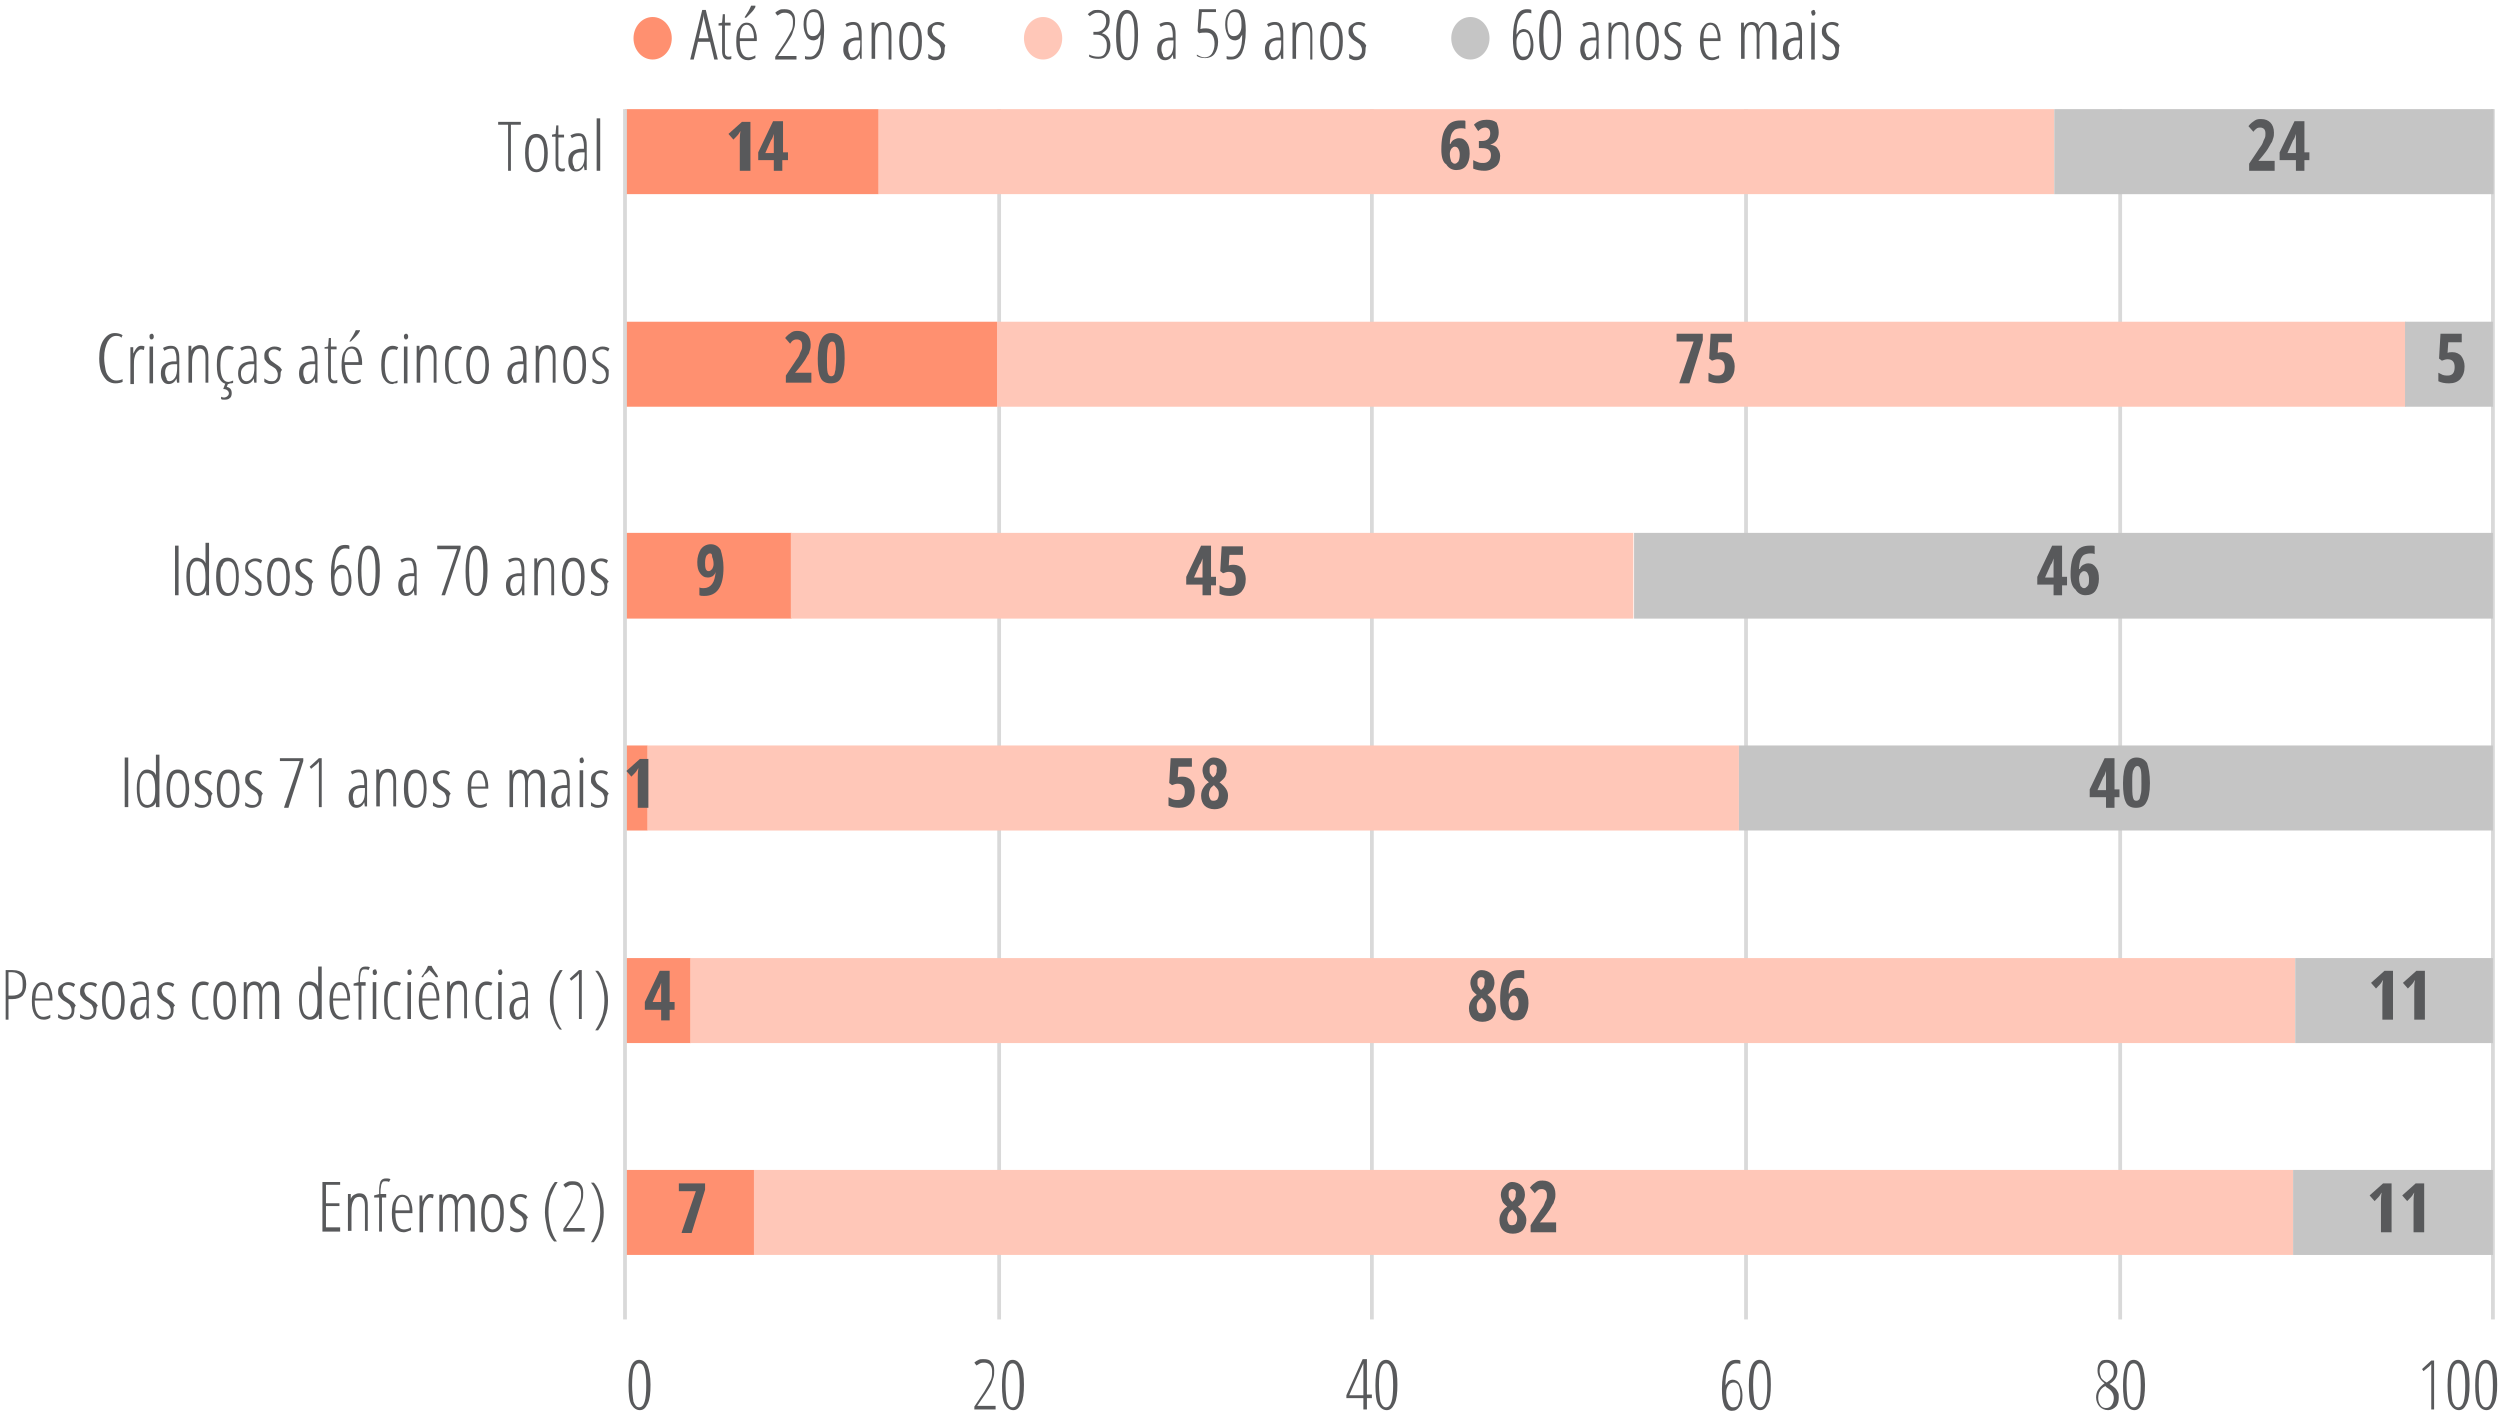 <?xml version="1.0" encoding="UTF-8"?> <svg xmlns="http://www.w3.org/2000/svg" xmlns:xlink="http://www.w3.org/1999/xlink" version="1.1" id="Camada_1" x="0px" y="0px" viewBox="0 0 352.8 201.4" style="enable-background:new 0 0 352.8 201.4;" xml:space="preserve"> <style type="text/css"> .st0{fill:#C5C5C5;} .st1{fill:#FF9070;} .st2{fill:#FFC7B8;} .st3{fill:#58595B;} .st4{fill:none;stroke:#D9D9D9;stroke-width:0.532;stroke-miterlimit:10;} </style> <ellipse class="st0" cx="207.5" cy="5.4" rx="2.7" ry="3"></ellipse> <ellipse class="st1" cx="92.1" cy="5.4" rx="2.7" ry="3"></ellipse> <ellipse class="st2" cx="147.2" cy="5.4" rx="2.7" ry="3"></ellipse> <g> <g> <path class="st3" d="M72.2,24.1h-0.5v-6.5h-1.4v-0.4h3.2v0.4h-1.4V24.1z"></path> <path class="st3" d="M77.3,21.6c0,0.9-0.1,1.5-0.4,2c-0.3,0.5-0.7,0.7-1.2,0.7c-0.5,0-0.9-0.2-1.2-0.7c-0.3-0.5-0.4-1.1-0.4-2 c0-1.8,0.5-2.7,1.6-2.7c0.5,0,0.9,0.2,1.2,0.7C77.1,20,77.3,20.7,77.3,21.6z M74.6,21.6c0,0.7,0.1,1.3,0.3,1.7s0.5,0.6,0.8,0.6 c0.7,0,1.1-0.8,1.1-2.3c0-1.5-0.4-2.2-1.1-2.2c-0.4,0-0.7,0.2-0.8,0.6C74.7,20.2,74.6,20.8,74.6,21.6z"></path> <path class="st3" d="M79.3,23.8c0.1,0,0.3,0,0.4-0.1v0.4c-0.1,0.1-0.3,0.1-0.5,0.1c-0.5,0-0.8-0.4-0.8-1.2v-3.7h-0.5v-0.3l0.5-0.1 l0.1-1.2h0.3V19h0.8v0.4h-0.8v3.5c0,0.3,0,0.6,0.1,0.7S79.2,23.8,79.3,23.8z"></path> <path class="st3" d="M82.5,24.1l-0.1-0.7h0c-0.2,0.5-0.6,0.8-1.1,0.8c-0.3,0-0.6-0.1-0.8-0.4c-0.2-0.3-0.3-0.6-0.3-1.1 c0-0.5,0.1-0.9,0.4-1.2c0.3-0.3,0.7-0.4,1.2-0.5l0.6,0v-0.4c0-0.5-0.1-0.8-0.2-1.1s-0.3-0.3-0.6-0.3c-0.3,0-0.6,0.1-0.9,0.3 l-0.2-0.4c0.4-0.2,0.7-0.3,1.1-0.3c0.4,0,0.7,0.1,0.9,0.4c0.2,0.3,0.3,0.7,0.3,1.3v3.5H82.5z M81.4,23.9c0.3,0,0.6-0.2,0.8-0.5 c0.2-0.3,0.3-0.8,0.3-1.4v-0.5l-0.5,0c-0.4,0-0.7,0.1-0.9,0.3c-0.2,0.2-0.3,0.5-0.3,0.9c0,0.4,0.1,0.6,0.2,0.8 C81,23.8,81.2,23.9,81.4,23.9z"></path> <path class="st3" d="M84.7,24.1h-0.5v-7.4h0.5V24.1z"></path> </g> </g> <g> <g> <path class="st3" d="M16.4,47.4c-0.5,0-0.9,0.3-1.2,0.8c-0.3,0.6-0.5,1.3-0.5,2.3c0,0.6,0.1,1.2,0.2,1.7c0.1,0.5,0.3,0.8,0.6,1.1 c0.3,0.3,0.6,0.4,0.9,0.4c0.4,0,0.7-0.1,0.9-0.2v0.4c-0.2,0.1-0.6,0.2-1,0.2c-0.4,0-0.8-0.1-1.2-0.4c-0.3-0.3-0.6-0.7-0.8-1.2 c-0.2-0.5-0.3-1.2-0.3-1.9c0-1.1,0.2-2,0.6-2.6s0.9-1,1.6-1c0.4,0,0.8,0.1,1.1,0.3l-0.2,0.4C17.1,47.5,16.8,47.4,16.4,47.4z"></path> <path class="st3" d="M19.9,48.8c0.2,0,0.3,0,0.5,0.1l-0.1,0.5c-0.1,0-0.2-0.1-0.4-0.1c-0.2,0-0.3,0.1-0.5,0.3 c-0.2,0.2-0.3,0.4-0.4,0.8c-0.1,0.3-0.1,0.7-0.1,1.1v2.7h-0.5v-5.2h0.4l0,0.9h0C19.2,49.1,19.5,48.8,19.9,48.8z"></path> <path class="st3" d="M21.1,47.5c0-0.1,0-0.3,0.1-0.3c0.1-0.1,0.1-0.1,0.2-0.1c0.1,0,0.2,0,0.2,0.1c0.1,0.1,0.1,0.2,0.1,0.3 c0,0.1,0,0.2-0.1,0.3c-0.1,0.1-0.1,0.1-0.2,0.1c-0.1,0-0.2,0-0.2-0.1C21.1,47.7,21.1,47.6,21.1,47.5z M21.6,54.1h-0.5v-5.2h0.5 V54.1z"></path> <path class="st3" d="M25,54.1l-0.1-0.7h0c-0.2,0.5-0.6,0.8-1.1,0.8c-0.3,0-0.6-0.1-0.8-0.4c-0.2-0.3-0.3-0.6-0.3-1.1 c0-0.5,0.1-0.9,0.4-1.2c0.3-0.3,0.7-0.4,1.2-0.5l0.6,0v-0.4c0-0.5-0.1-0.8-0.2-1.1s-0.3-0.3-0.6-0.3c-0.3,0-0.6,0.1-0.9,0.3 L23,49.1c0.4-0.2,0.7-0.3,1.1-0.3c0.4,0,0.7,0.1,0.9,0.4c0.2,0.3,0.3,0.7,0.3,1.3v3.5H25z M23.9,53.8c0.3,0,0.6-0.2,0.8-0.5 c0.2-0.3,0.3-0.8,0.3-1.4v-0.5l-0.5,0c-0.4,0-0.7,0.1-0.9,0.3c-0.2,0.2-0.3,0.5-0.3,0.9c0,0.4,0.1,0.6,0.2,0.8 C23.5,53.7,23.7,53.8,23.9,53.8z"></path> <path class="st3" d="M29,54.1v-3.6c0-0.9-0.3-1.3-0.8-1.3c-0.4,0-0.7,0.2-0.8,0.5c-0.2,0.3-0.3,0.8-0.3,1.5v2.8h-0.5v-5.2h0.4 l0,0.7h0c0.1-0.3,0.3-0.5,0.5-0.6c0.2-0.1,0.4-0.2,0.7-0.2c0.4,0,0.7,0.1,0.9,0.4c0.2,0.3,0.3,0.7,0.3,1.3v3.6H29z"></path> <path class="st3" d="M32.2,54.2c-0.5,0-0.9-0.2-1.2-0.7c-0.3-0.4-0.4-1.1-0.4-2c0-0.9,0.1-1.6,0.4-2s0.7-0.7,1.2-0.7 c0.3,0,0.6,0.1,0.8,0.2l-0.2,0.4c-0.2-0.1-0.4-0.1-0.6-0.1c-0.8,0-1.1,0.8-1.1,2.3c0,1.5,0.4,2.3,1.1,2.3c0.2,0,0.5-0.1,0.7-0.2 V54c-0.1,0.1-0.2,0.1-0.4,0.1C32.4,54.1,32.3,54.2,32.2,54.2z M32.7,55.5c0,0.3-0.1,0.6-0.3,0.7c-0.2,0.2-0.5,0.2-0.8,0.2 c-0.2,0-0.3,0-0.4-0.1V56c0.1,0,0.2,0.1,0.4,0.1c0.2,0,0.4-0.1,0.5-0.2c0.1-0.1,0.2-0.2,0.2-0.4c0-0.2-0.1-0.3-0.2-0.4 c-0.1-0.1-0.3-0.2-0.6-0.2l0.3-0.8h0.4L32,54.6C32.5,54.7,32.7,55,32.7,55.5z"></path> <path class="st3" d="M35.9,54.1l-0.1-0.7h0c-0.2,0.5-0.6,0.8-1.1,0.8c-0.3,0-0.6-0.1-0.8-0.4c-0.2-0.3-0.3-0.6-0.3-1.1 c0-0.5,0.1-0.9,0.4-1.2c0.3-0.3,0.7-0.4,1.2-0.5l0.6,0v-0.4c0-0.5-0.1-0.8-0.2-1.1s-0.3-0.3-0.6-0.3c-0.3,0-0.6,0.1-0.9,0.3 l-0.2-0.4c0.4-0.2,0.7-0.3,1.1-0.3c0.4,0,0.7,0.1,0.9,0.4c0.2,0.3,0.3,0.7,0.3,1.3v3.5H35.9z M34.8,53.8c0.3,0,0.6-0.2,0.8-0.5 c0.2-0.3,0.3-0.8,0.3-1.4v-0.5l-0.5,0c-0.4,0-0.7,0.1-0.9,0.3C34.1,52,34,52.3,34,52.7c0,0.4,0.1,0.6,0.2,0.8 C34.4,53.7,34.5,53.8,34.8,53.8z"></path> <path class="st3" d="M39.6,52.8c0,0.4-0.1,0.8-0.3,1c-0.2,0.2-0.6,0.4-1,0.4c-0.2,0-0.4,0-0.6-0.1c-0.2-0.1-0.3-0.1-0.4-0.2v-0.5 c0.1,0.1,0.3,0.2,0.5,0.3c0.2,0.1,0.4,0.1,0.6,0.1c0.3,0,0.5-0.1,0.6-0.3c0.2-0.2,0.2-0.4,0.2-0.7c0-0.2-0.1-0.4-0.2-0.6 c-0.1-0.2-0.3-0.3-0.6-0.5c-0.4-0.2-0.6-0.4-0.7-0.5c-0.1-0.1-0.2-0.3-0.3-0.4s-0.1-0.4-0.1-0.6c0-0.4,0.1-0.7,0.4-0.9 c0.3-0.2,0.6-0.4,1-0.4c0.4,0,0.8,0.1,1,0.3l-0.2,0.4c-0.3-0.2-0.5-0.3-0.8-0.3c-0.3,0-0.5,0.1-0.6,0.2c-0.2,0.2-0.2,0.4-0.2,0.6 c0,0.2,0.1,0.4,0.2,0.6s0.3,0.3,0.7,0.6c0.3,0.2,0.6,0.4,0.7,0.5s0.2,0.3,0.3,0.4C39.6,52.4,39.6,52.6,39.6,52.8z"></path> <path class="st3" d="M44.5,54.1l-0.1-0.7h0c-0.2,0.5-0.6,0.8-1.1,0.8c-0.3,0-0.6-0.1-0.8-0.4c-0.2-0.3-0.3-0.6-0.3-1.1 c0-0.5,0.1-0.9,0.4-1.2c0.3-0.3,0.7-0.4,1.2-0.5l0.6,0v-0.4c0-0.5-0.1-0.8-0.2-1.1s-0.3-0.3-0.6-0.3c-0.3,0-0.6,0.1-0.9,0.3 l-0.2-0.4c0.4-0.2,0.7-0.3,1.1-0.3c0.4,0,0.7,0.1,0.9,0.4c0.2,0.3,0.3,0.7,0.3,1.3v3.5H44.5z M43.4,53.8c0.3,0,0.6-0.2,0.8-0.5 c0.2-0.3,0.3-0.8,0.3-1.4v-0.5l-0.5,0c-0.4,0-0.7,0.1-0.9,0.3c-0.2,0.2-0.3,0.5-0.3,0.9c0,0.4,0.1,0.6,0.2,0.8 C43,53.7,43.2,53.8,43.4,53.8z"></path> <path class="st3" d="M47.2,53.7c0.1,0,0.3,0,0.4-0.1v0.4c-0.1,0.1-0.3,0.1-0.5,0.1c-0.5,0-0.8-0.4-0.8-1.2v-3.7h-0.5V49l0.5-0.1 l0.1-1.2h0.3v1.2h0.8v0.4h-0.8v3.5c0,0.3,0,0.6,0.1,0.7S47,53.7,47.2,53.7z"></path> <path class="st3" d="M49.9,54.2c-0.5,0-1-0.2-1.3-0.7c-0.3-0.5-0.4-1.1-0.4-1.9c0-0.9,0.1-1.6,0.4-2c0.3-0.5,0.6-0.7,1.1-0.7 c0.4,0,0.8,0.2,1,0.6c0.2,0.4,0.4,1,0.4,1.6v0.4h-2.4c0,0.8,0.1,1.3,0.3,1.7c0.2,0.4,0.5,0.6,0.9,0.6c0.3,0,0.7-0.1,1-0.3v0.4 C50.6,54.1,50.2,54.2,49.9,54.2z M49.6,49.2c-0.6,0-1,0.6-1,1.9h2c0-0.6-0.1-1-0.3-1.4C50.2,49.4,49.9,49.2,49.6,49.2z M49.3,48.2 L49.3,48.2c0.4-0.6,0.7-1.1,0.9-1.6h0.6v0.1c-0.1,0.2-0.3,0.5-0.6,0.8c-0.3,0.3-0.5,0.5-0.7,0.7H49.3z"></path> <path class="st3" d="M55.4,54.2c-0.5,0-0.9-0.2-1.2-0.7c-0.3-0.4-0.4-1.1-0.4-2c0-0.9,0.1-1.6,0.4-2s0.7-0.7,1.2-0.7 c0.3,0,0.6,0.1,0.8,0.2L56,49.4c-0.2-0.1-0.4-0.1-0.6-0.1c-0.8,0-1.1,0.8-1.1,2.3c0,1.5,0.4,2.3,1.1,2.3c0.2,0,0.5-0.1,0.7-0.2V54 c-0.1,0.1-0.2,0.1-0.4,0.1C55.6,54.1,55.5,54.2,55.4,54.2z"></path> <path class="st3" d="M57,47.5c0-0.1,0-0.3,0.1-0.3c0.1-0.1,0.1-0.1,0.2-0.1c0.1,0,0.2,0,0.2,0.1c0.1,0.1,0.1,0.2,0.1,0.3 c0,0.1,0,0.2-0.1,0.3c-0.1,0.1-0.1,0.1-0.2,0.1c-0.1,0-0.2,0-0.2-0.1C57,47.7,57,47.6,57,47.5z M57.5,54.1h-0.5v-5.2h0.5V54.1z"></path> <path class="st3" d="M61.2,54.1v-3.6c0-0.9-0.3-1.3-0.8-1.3c-0.4,0-0.7,0.2-0.8,0.5c-0.2,0.3-0.3,0.8-0.3,1.5v2.8h-0.5v-5.2h0.4 l0,0.7h0c0.1-0.3,0.3-0.5,0.5-0.6c0.2-0.1,0.4-0.2,0.7-0.2c0.4,0,0.7,0.1,0.9,0.4c0.2,0.3,0.3,0.7,0.3,1.3v3.6H61.2z"></path> <path class="st3" d="M64.4,54.2c-0.5,0-0.9-0.2-1.2-0.7c-0.3-0.4-0.4-1.1-0.4-2c0-0.9,0.1-1.6,0.4-2s0.7-0.7,1.2-0.7 c0.3,0,0.6,0.1,0.8,0.2L65,49.4c-0.2-0.1-0.4-0.1-0.6-0.1c-0.8,0-1.1,0.8-1.1,2.3c0,1.5,0.4,2.3,1.1,2.3c0.2,0,0.5-0.1,0.7-0.2V54 c-0.1,0.1-0.2,0.1-0.4,0.1C64.6,54.1,64.5,54.2,64.4,54.2z"></path> <path class="st3" d="M69,51.5c0,0.9-0.1,1.5-0.4,2c-0.3,0.5-0.7,0.7-1.2,0.7c-0.5,0-0.9-0.2-1.2-0.7c-0.3-0.5-0.4-1.1-0.4-2 c0-1.8,0.5-2.7,1.6-2.7c0.5,0,0.9,0.2,1.2,0.7C68.8,50,69,50.6,69,51.5z M66.3,51.5c0,0.7,0.1,1.3,0.3,1.7s0.5,0.6,0.8,0.6 c0.7,0,1.1-0.8,1.1-2.3c0-1.5-0.4-2.2-1.1-2.2c-0.4,0-0.7,0.2-0.8,0.6C66.4,50.2,66.3,50.7,66.3,51.5z"></path> <path class="st3" d="M73.9,54.1l-0.1-0.7h0c-0.2,0.5-0.6,0.8-1.1,0.8c-0.3,0-0.6-0.1-0.8-0.4c-0.2-0.3-0.3-0.6-0.3-1.1 c0-0.5,0.1-0.9,0.4-1.2c0.3-0.3,0.7-0.4,1.2-0.5l0.6,0v-0.4c0-0.5-0.1-0.8-0.2-1.1s-0.3-0.3-0.6-0.3c-0.3,0-0.6,0.1-0.9,0.3 L72,49.1c0.4-0.2,0.7-0.3,1.1-0.3c0.4,0,0.7,0.1,0.9,0.4c0.2,0.3,0.3,0.7,0.3,1.3v3.5H73.9z M72.8,53.8c0.3,0,0.6-0.2,0.8-0.5 c0.2-0.3,0.3-0.8,0.3-1.4v-0.5l-0.5,0c-0.4,0-0.7,0.1-0.9,0.3c-0.2,0.2-0.3,0.5-0.3,0.9c0,0.4,0.1,0.6,0.2,0.8 C72.4,53.7,72.6,53.8,72.8,53.8z"></path> <path class="st3" d="M78,54.1v-3.6c0-0.9-0.3-1.3-0.8-1.3c-0.4,0-0.7,0.2-0.8,0.5c-0.2,0.3-0.3,0.8-0.3,1.5v2.8h-0.5v-5.2h0.4 l0,0.7h0c0.1-0.3,0.3-0.5,0.5-0.6c0.2-0.1,0.4-0.2,0.7-0.2c0.4,0,0.7,0.1,0.9,0.4c0.2,0.3,0.3,0.7,0.3,1.3v3.6H78z"></path> <path class="st3" d="M82.7,51.5c0,0.9-0.1,1.5-0.4,2c-0.3,0.5-0.7,0.7-1.2,0.7c-0.5,0-0.9-0.2-1.2-0.7c-0.3-0.5-0.4-1.1-0.4-2 c0-1.8,0.5-2.7,1.6-2.7c0.5,0,0.9,0.2,1.2,0.7C82.6,50,82.7,50.6,82.7,51.5z M80,51.5c0,0.7,0.1,1.3,0.3,1.7s0.5,0.6,0.8,0.6 c0.7,0,1.1-0.8,1.1-2.3c0-1.5-0.4-2.2-1.1-2.2c-0.4,0-0.7,0.2-0.8,0.6C80.1,50.2,80,50.7,80,51.5z"></path> <path class="st3" d="M85.9,52.8c0,0.4-0.1,0.8-0.3,1c-0.2,0.2-0.6,0.4-1,0.4c-0.2,0-0.4,0-0.6-0.1c-0.2-0.1-0.3-0.1-0.4-0.2v-0.5 c0.1,0.1,0.3,0.2,0.5,0.3c0.2,0.1,0.4,0.1,0.6,0.1c0.3,0,0.5-0.1,0.6-0.3c0.2-0.2,0.2-0.4,0.2-0.7c0-0.2-0.1-0.4-0.2-0.6 c-0.1-0.2-0.3-0.3-0.6-0.5c-0.4-0.2-0.6-0.4-0.7-0.5c-0.1-0.1-0.2-0.3-0.3-0.4s-0.1-0.4-0.1-0.6c0-0.4,0.1-0.7,0.4-0.9 c0.3-0.2,0.6-0.4,1-0.4c0.4,0,0.8,0.1,1,0.3l-0.2,0.4c-0.3-0.2-0.5-0.3-0.8-0.3c-0.3,0-0.5,0.1-0.6,0.2C84,49.6,84,49.8,84,50.1 c0,0.2,0.1,0.4,0.2,0.6s0.3,0.3,0.7,0.6c0.3,0.2,0.6,0.4,0.7,0.5s0.2,0.3,0.3,0.4C85.9,52.4,85.9,52.6,85.9,52.8z"></path> </g> </g> <g> <g> <path class="st3" d="M24.7,84v-7h0.5v7H24.7z"></path> <path class="st3" d="M27.8,84.1c-1,0-1.5-0.9-1.5-2.7c0-0.9,0.1-1.5,0.4-2c0.3-0.5,0.6-0.7,1.1-0.7c0.2,0,0.5,0.1,0.7,0.2 s0.4,0.3,0.5,0.6h0l0-0.6v-2.3h0.5V84h-0.4l0-0.7h0c-0.1,0.3-0.3,0.5-0.5,0.6S28.1,84.1,27.8,84.1z M27.9,83.7 c0.4,0,0.6-0.2,0.8-0.5s0.3-0.8,0.3-1.5v-0.3c0-0.8-0.1-1.4-0.3-1.7c-0.2-0.4-0.5-0.5-0.9-0.5c-0.4,0-0.6,0.2-0.8,0.6 c-0.2,0.4-0.2,1-0.2,1.7c0,0.7,0.1,1.3,0.3,1.7C27.2,83.5,27.5,83.7,27.9,83.7z"></path> <path class="st3" d="M33.7,81.4c0,0.9-0.1,1.5-0.4,2c-0.3,0.5-0.7,0.7-1.2,0.7c-0.5,0-0.9-0.2-1.2-0.7c-0.3-0.5-0.4-1.1-0.4-2 c0-1.8,0.5-2.7,1.6-2.7c0.5,0,0.9,0.2,1.2,0.7C33.6,79.9,33.7,80.5,33.7,81.4z M31.1,81.4c0,0.7,0.1,1.3,0.3,1.7s0.5,0.6,0.8,0.6 c0.7,0,1.1-0.8,1.1-2.3c0-1.5-0.4-2.2-1.1-2.2c-0.4,0-0.7,0.2-0.8,0.6C31.1,80.1,31.1,80.6,31.1,81.4z"></path> <path class="st3" d="M36.9,82.7c0,0.4-0.1,0.8-0.3,1c-0.2,0.2-0.6,0.4-1,0.4c-0.2,0-0.4,0-0.6-0.1c-0.2-0.1-0.3-0.1-0.4-0.2v-0.5 c0.1,0.1,0.3,0.2,0.5,0.3c0.2,0.1,0.4,0.1,0.6,0.1c0.3,0,0.5-0.1,0.6-0.3c0.2-0.2,0.2-0.4,0.2-0.7c0-0.2-0.1-0.4-0.2-0.6 c-0.1-0.2-0.3-0.3-0.6-0.5c-0.4-0.2-0.6-0.4-0.7-0.5c-0.1-0.1-0.2-0.3-0.3-0.4s-0.1-0.4-0.1-0.6c0-0.4,0.1-0.7,0.4-0.9 c0.3-0.2,0.6-0.4,1-0.4c0.4,0,0.8,0.1,1,0.3l-0.2,0.4c-0.3-0.2-0.5-0.3-0.8-0.3c-0.3,0-0.5,0.1-0.6,0.2C35.1,79.5,35,79.8,35,80 c0,0.2,0.1,0.4,0.2,0.6s0.3,0.3,0.7,0.6c0.3,0.2,0.6,0.4,0.7,0.5s0.2,0.3,0.3,0.4C36.9,82.3,36.9,82.5,36.9,82.7z"></path> <path class="st3" d="M40.9,81.4c0,0.9-0.1,1.5-0.4,2c-0.3,0.5-0.7,0.7-1.2,0.7c-0.5,0-0.9-0.2-1.2-0.7c-0.3-0.5-0.4-1.1-0.4-2 c0-1.8,0.5-2.7,1.6-2.7c0.5,0,0.9,0.2,1.2,0.7C40.7,79.9,40.9,80.5,40.9,81.4z M38.2,81.4c0,0.7,0.1,1.3,0.3,1.7s0.5,0.6,0.8,0.6 c0.7,0,1.1-0.8,1.1-2.3c0-1.5-0.4-2.2-1.1-2.2c-0.4,0-0.7,0.2-0.8,0.6C38.3,80.1,38.2,80.6,38.2,81.4z"></path> <path class="st3" d="M44,82.7c0,0.4-0.1,0.8-0.3,1c-0.2,0.2-0.6,0.4-1,0.4c-0.2,0-0.4,0-0.6-0.1c-0.2-0.1-0.3-0.1-0.4-0.2v-0.5 c0.1,0.1,0.3,0.2,0.5,0.3c0.2,0.1,0.4,0.1,0.6,0.1c0.3,0,0.5-0.1,0.6-0.3c0.2-0.2,0.2-0.4,0.2-0.7c0-0.2-0.1-0.4-0.2-0.6 c-0.1-0.2-0.3-0.3-0.6-0.5c-0.4-0.2-0.6-0.4-0.7-0.5c-0.1-0.1-0.2-0.3-0.3-0.4s-0.1-0.4-0.1-0.6c0-0.4,0.1-0.7,0.4-0.9 c0.3-0.2,0.6-0.4,1-0.4c0.4,0,0.8,0.1,1,0.3l-0.2,0.4c-0.3-0.2-0.5-0.3-0.8-0.3c-0.3,0-0.5,0.1-0.6,0.2c-0.2,0.2-0.2,0.4-0.2,0.6 c0,0.2,0.1,0.4,0.2,0.6s0.3,0.3,0.7,0.6c0.3,0.2,0.6,0.4,0.7,0.5s0.2,0.3,0.3,0.4C44,82.3,44,82.5,44,82.7z"></path> <path class="st3" d="M46.7,81c0-1.4,0.2-2.4,0.5-3.1c0.3-0.7,0.8-1,1.5-1c0.2,0,0.4,0,0.6,0.1v0.5c-0.2-0.1-0.4-0.1-0.6-0.1 c-0.5,0-0.8,0.3-1.1,0.8c-0.3,0.5-0.4,1.3-0.4,2.3h0c0.1-0.2,0.3-0.4,0.4-0.6c0.2-0.1,0.4-0.2,0.6-0.2c0.4,0,0.8,0.2,1,0.6 c0.2,0.4,0.4,0.9,0.4,1.6c0,0.7-0.1,1.2-0.4,1.6c-0.3,0.4-0.6,0.6-1.1,0.6c-0.5,0-0.9-0.3-1.1-0.8C46.8,82.8,46.7,82,46.7,81z M48.2,83.6c0.3,0,0.6-0.1,0.7-0.4c0.2-0.3,0.3-0.7,0.3-1.3c0-0.6-0.1-1-0.2-1.3s-0.4-0.4-0.7-0.4c-0.3,0-0.6,0.1-0.8,0.4 c-0.2,0.3-0.3,0.6-0.3,1c0,0.4,0,0.8,0.1,1.1c0.1,0.3,0.2,0.6,0.4,0.8C47.8,83.5,48,83.6,48.2,83.6z"></path> <path class="st3" d="M53.6,80.5c0,1.2-0.1,2.1-0.4,2.7c-0.3,0.6-0.6,0.9-1.1,0.9c-0.5,0-0.9-0.3-1.2-0.8s-0.4-1.5-0.4-2.7 c0-2.4,0.5-3.6,1.5-3.6c0.5,0,0.9,0.3,1.2,0.9S53.6,79.3,53.6,80.5z M51,80.5c0,1,0.1,1.8,0.2,2.4c0.2,0.5,0.4,0.8,0.8,0.8 c0.7,0,1-1,1-3.1c0-2.1-0.3-3.1-1-3.1c-0.4,0-0.6,0.3-0.8,0.8C51.1,78.7,51,79.4,51,80.5z"></path> <path class="st3" d="M58.5,84l-0.1-0.7h0c-0.2,0.5-0.6,0.8-1.1,0.8c-0.3,0-0.6-0.1-0.8-0.4c-0.2-0.3-0.3-0.6-0.3-1.1 c0-0.5,0.1-0.9,0.4-1.2c0.3-0.3,0.7-0.4,1.2-0.5l0.6,0v-0.4c0-0.5-0.1-0.8-0.2-1.1s-0.3-0.3-0.6-0.3c-0.3,0-0.6,0.1-0.9,0.3 l-0.2-0.4c0.4-0.2,0.7-0.3,1.1-0.3c0.4,0,0.7,0.1,0.9,0.4c0.2,0.3,0.3,0.7,0.3,1.3V84H58.5z M57.4,83.7c0.3,0,0.6-0.2,0.8-0.5 c0.2-0.3,0.3-0.8,0.3-1.4v-0.5l-0.5,0c-0.4,0-0.7,0.1-0.9,0.3c-0.2,0.2-0.3,0.5-0.3,0.9c0,0.4,0.1,0.6,0.2,0.8 C57,83.6,57.2,83.7,57.4,83.7z"></path> <path class="st3" d="M62.3,84l2.2-6.5h-2.8V77H65v0.4L62.8,84H62.3z"></path> <path class="st3" d="M68.8,80.5c0,1.2-0.1,2.1-0.4,2.7c-0.3,0.6-0.6,0.9-1.1,0.9c-0.5,0-0.9-0.3-1.2-0.8s-0.4-1.5-0.4-2.7 c0-2.4,0.5-3.6,1.5-3.6c0.5,0,0.9,0.3,1.2,0.9S68.8,79.3,68.8,80.5z M66.2,80.5c0,1,0.1,1.8,0.2,2.4c0.2,0.5,0.4,0.8,0.8,0.8 c0.7,0,1-1,1-3.1c0-2.1-0.3-3.1-1-3.1c-0.4,0-0.6,0.3-0.8,0.8C66.3,78.7,66.2,79.4,66.2,80.5z"></path> <path class="st3" d="M73.7,84l-0.1-0.7h0c-0.2,0.5-0.6,0.8-1.1,0.8c-0.3,0-0.6-0.1-0.8-0.4c-0.2-0.3-0.3-0.6-0.3-1.1 c0-0.5,0.1-0.9,0.4-1.2c0.3-0.3,0.7-0.4,1.2-0.5l0.6,0v-0.4c0-0.5-0.1-0.8-0.2-1.1s-0.3-0.3-0.6-0.3c-0.3,0-0.6,0.1-0.9,0.3 l-0.2-0.4c0.4-0.2,0.7-0.3,1.1-0.3c0.4,0,0.7,0.1,0.9,0.4c0.2,0.3,0.3,0.7,0.3,1.3V84H73.7z M72.6,83.7c0.3,0,0.6-0.2,0.8-0.5 c0.2-0.3,0.3-0.8,0.3-1.4v-0.5l-0.5,0c-0.4,0-0.7,0.1-0.9,0.3c-0.2,0.2-0.3,0.5-0.3,0.9c0,0.4,0.1,0.6,0.2,0.8 C72.2,83.6,72.4,83.7,72.6,83.7z"></path> <path class="st3" d="M77.8,84v-3.6c0-0.9-0.3-1.3-0.8-1.3c-0.4,0-0.7,0.2-0.8,0.5c-0.2,0.3-0.3,0.8-0.3,1.5V84h-0.5v-5.2h0.4 l0,0.7h0c0.1-0.3,0.3-0.5,0.5-0.6c0.2-0.1,0.4-0.2,0.7-0.2c0.4,0,0.7,0.1,0.9,0.4c0.2,0.3,0.3,0.7,0.3,1.3V84H77.8z"></path> <path class="st3" d="M82.5,81.4c0,0.9-0.1,1.5-0.4,2c-0.3,0.5-0.7,0.7-1.2,0.7c-0.5,0-0.9-0.2-1.2-0.7c-0.3-0.5-0.4-1.1-0.4-2 c0-1.8,0.5-2.7,1.6-2.7c0.5,0,0.9,0.2,1.2,0.7C82.4,79.9,82.5,80.5,82.5,81.4z M79.8,81.4c0,0.7,0.1,1.3,0.3,1.7s0.5,0.6,0.8,0.6 c0.7,0,1.1-0.8,1.1-2.3c0-1.5-0.4-2.2-1.1-2.2c-0.4,0-0.7,0.2-0.8,0.6C79.9,80.1,79.8,80.6,79.8,81.4z"></path> <path class="st3" d="M85.7,82.7c0,0.4-0.1,0.8-0.3,1c-0.2,0.2-0.6,0.4-1,0.4c-0.2,0-0.4,0-0.6-0.1c-0.2-0.1-0.3-0.1-0.4-0.2v-0.5 c0.1,0.1,0.3,0.2,0.5,0.3c0.2,0.1,0.4,0.1,0.6,0.1c0.3,0,0.5-0.1,0.6-0.3c0.2-0.2,0.2-0.4,0.2-0.7c0-0.2-0.1-0.4-0.2-0.6 c-0.1-0.2-0.3-0.3-0.6-0.5c-0.4-0.2-0.6-0.4-0.7-0.5c-0.1-0.1-0.2-0.3-0.3-0.4s-0.1-0.4-0.1-0.6c0-0.4,0.1-0.7,0.4-0.9 c0.3-0.2,0.6-0.4,1-0.4c0.4,0,0.8,0.1,1,0.3l-0.2,0.4c-0.3-0.2-0.5-0.3-0.8-0.3c-0.3,0-0.5,0.1-0.6,0.2c-0.2,0.2-0.2,0.4-0.2,0.6 c0,0.2,0.1,0.4,0.2,0.6s0.3,0.3,0.7,0.6c0.3,0.2,0.6,0.4,0.7,0.5s0.2,0.3,0.3,0.4C85.6,82.3,85.7,82.5,85.7,82.7z"></path> </g> </g> <g> <g> <path class="st3" d="M17.6,113.9v-7h0.5v7H17.6z"></path> <path class="st3" d="M20.8,114c-1,0-1.5-0.9-1.5-2.7c0-0.9,0.1-1.5,0.4-2c0.3-0.5,0.6-0.7,1.1-0.7c0.2,0,0.5,0.1,0.7,0.2 s0.4,0.3,0.5,0.6h0l0-0.6v-2.3h0.5v7.4H22l0-0.7h0c-0.1,0.3-0.3,0.5-0.5,0.6C21.2,113.9,21,114,20.8,114z M20.8,113.6 c0.4,0,0.6-0.2,0.8-0.5c0.2-0.3,0.3-0.8,0.3-1.5v-0.3c0-0.8-0.1-1.4-0.3-1.7c-0.2-0.4-0.5-0.5-0.9-0.5c-0.4,0-0.6,0.2-0.8,0.6 s-0.2,1-0.2,1.7c0,0.7,0.1,1.3,0.3,1.7C20.2,113.4,20.4,113.6,20.8,113.6z"></path> <path class="st3" d="M26.7,111.3c0,0.9-0.1,1.5-0.4,2c-0.3,0.5-0.7,0.7-1.2,0.7c-0.5,0-0.9-0.2-1.2-0.7c-0.3-0.5-0.4-1.1-0.4-2 c0-1.8,0.5-2.7,1.6-2.7c0.5,0,0.9,0.2,1.2,0.7C26.5,109.8,26.7,110.5,26.7,111.3z M24,111.3c0,0.7,0.1,1.3,0.3,1.7 s0.5,0.6,0.8,0.6c0.7,0,1.1-0.8,1.1-2.3c0-1.5-0.4-2.2-1.1-2.2c-0.4,0-0.7,0.2-0.8,0.6C24.1,110,24,110.6,24,111.3z"></path> <path class="st3" d="M29.8,112.6c0,0.4-0.1,0.8-0.3,1s-0.6,0.4-1,0.4c-0.2,0-0.4,0-0.6-0.1s-0.3-0.1-0.4-0.2v-0.5 c0.1,0.1,0.3,0.2,0.5,0.3c0.2,0.1,0.4,0.1,0.6,0.1c0.3,0,0.5-0.1,0.6-0.3c0.2-0.2,0.2-0.4,0.2-0.7c0-0.2-0.1-0.4-0.2-0.6 c-0.1-0.2-0.3-0.3-0.6-0.5c-0.4-0.2-0.6-0.4-0.7-0.5c-0.1-0.1-0.2-0.3-0.3-0.4s-0.1-0.4-0.1-0.6c0-0.4,0.1-0.7,0.4-0.9 c0.3-0.2,0.6-0.4,1-0.4c0.4,0,0.8,0.1,1,0.3l-0.2,0.4c-0.3-0.2-0.5-0.3-0.8-0.3c-0.3,0-0.5,0.1-0.6,0.2s-0.2,0.4-0.2,0.6 c0,0.2,0.1,0.4,0.2,0.6s0.3,0.3,0.7,0.6c0.3,0.2,0.6,0.4,0.7,0.5s0.2,0.3,0.3,0.4C29.8,112.2,29.8,112.4,29.8,112.6z"></path> <path class="st3" d="M33.8,111.3c0,0.9-0.1,1.5-0.4,2c-0.3,0.5-0.7,0.7-1.2,0.7c-0.5,0-0.9-0.2-1.2-0.7c-0.3-0.5-0.4-1.1-0.4-2 c0-1.8,0.5-2.7,1.6-2.7c0.5,0,0.9,0.2,1.2,0.7C33.6,109.8,33.8,110.5,33.8,111.3z M31.1,111.3c0,0.7,0.1,1.3,0.3,1.7 s0.5,0.6,0.8,0.6c0.7,0,1.1-0.8,1.1-2.3c0-1.5-0.4-2.2-1.1-2.2c-0.4,0-0.7,0.2-0.8,0.6C31.2,110,31.1,110.6,31.1,111.3z"></path> <path class="st3" d="M36.9,112.6c0,0.4-0.1,0.8-0.3,1s-0.6,0.4-1,0.4c-0.2,0-0.4,0-0.6-0.1s-0.3-0.1-0.4-0.2v-0.5 c0.1,0.1,0.3,0.2,0.5,0.3c0.2,0.1,0.4,0.1,0.6,0.1c0.3,0,0.5-0.1,0.6-0.3c0.2-0.2,0.2-0.4,0.2-0.7c0-0.2-0.1-0.4-0.2-0.6 c-0.1-0.2-0.3-0.3-0.6-0.5c-0.4-0.2-0.6-0.4-0.7-0.5c-0.1-0.1-0.2-0.3-0.3-0.4s-0.1-0.4-0.1-0.6c0-0.4,0.1-0.7,0.4-0.9 c0.3-0.2,0.6-0.4,1-0.4c0.4,0,0.8,0.1,1,0.3l-0.2,0.4c-0.3-0.2-0.5-0.3-0.8-0.3c-0.3,0-0.5,0.1-0.6,0.2s-0.2,0.4-0.2,0.6 c0,0.2,0.1,0.4,0.2,0.6s0.3,0.3,0.7,0.6c0.3,0.2,0.6,0.4,0.7,0.5s0.2,0.3,0.3,0.4C36.9,112.2,36.9,112.4,36.9,112.6z"></path> <path class="st3" d="M40.1,113.9l2.2-6.5h-2.8V107h3.3v0.4l-2.1,6.6H40.1z"></path> <path class="st3" d="M45.5,113.9H45v-5.1c0-0.4,0-0.9,0-1.3c-0.1,0.1-0.2,0.3-0.5,0.5l-0.6,0.5l-0.2-0.3l1.3-1.2h0.4V113.9z"></path> <path class="st3" d="M51.5,113.9l-0.1-0.7h0c-0.2,0.5-0.6,0.8-1.1,0.8c-0.3,0-0.6-0.1-0.8-0.4c-0.2-0.3-0.3-0.6-0.3-1.1 c0-0.5,0.1-0.9,0.4-1.2c0.3-0.3,0.7-0.4,1.2-0.5l0.6,0v-0.4c0-0.5-0.1-0.8-0.2-1.1c-0.1-0.2-0.3-0.3-0.6-0.3 c-0.3,0-0.6,0.1-0.9,0.3l-0.2-0.4c0.4-0.2,0.7-0.3,1.1-0.3c0.4,0,0.7,0.1,0.9,0.4c0.2,0.3,0.3,0.7,0.3,1.3v3.5H51.5z M50.4,113.6 c0.3,0,0.6-0.2,0.8-0.5c0.2-0.3,0.3-0.8,0.3-1.4v-0.5l-0.5,0c-0.4,0-0.7,0.1-0.9,0.3c-0.2,0.2-0.3,0.5-0.3,0.9 c0,0.4,0.1,0.6,0.2,0.8C49.9,113.5,50.1,113.6,50.4,113.6z"></path> <path class="st3" d="M55.5,113.9v-3.6c0-0.9-0.3-1.3-0.8-1.3c-0.4,0-0.7,0.2-0.8,0.5c-0.2,0.3-0.3,0.8-0.3,1.5v2.8h-0.5v-5.2h0.4 l0,0.7h0c0.1-0.3,0.3-0.5,0.5-0.6c0.2-0.1,0.4-0.2,0.7-0.2c0.4,0,0.7,0.1,0.9,0.4c0.2,0.3,0.3,0.7,0.3,1.3v3.6H55.5z"></path> <path class="st3" d="M60.2,111.3c0,0.9-0.1,1.5-0.4,2c-0.3,0.5-0.7,0.7-1.2,0.7c-0.5,0-0.9-0.2-1.2-0.7c-0.3-0.5-0.4-1.1-0.4-2 c0-1.8,0.5-2.7,1.6-2.7c0.5,0,0.9,0.2,1.2,0.7C60.1,109.8,60.2,110.5,60.2,111.3z M57.6,111.3c0,0.7,0.1,1.3,0.3,1.7 s0.5,0.6,0.8,0.6c0.7,0,1.1-0.8,1.1-2.3c0-1.5-0.4-2.2-1.1-2.2c-0.4,0-0.7,0.2-0.8,0.6C57.6,110,57.6,110.6,57.6,111.3z"></path> <path class="st3" d="M63.4,112.6c0,0.4-0.1,0.8-0.3,1s-0.6,0.4-1,0.4c-0.2,0-0.4,0-0.6-0.1s-0.3-0.1-0.4-0.2v-0.5 c0.1,0.1,0.3,0.2,0.5,0.3c0.2,0.1,0.4,0.1,0.6,0.1c0.3,0,0.5-0.1,0.6-0.3c0.2-0.2,0.2-0.4,0.2-0.7c0-0.2-0.1-0.4-0.2-0.6 c-0.1-0.2-0.3-0.3-0.6-0.5c-0.4-0.2-0.6-0.4-0.7-0.5c-0.1-0.1-0.2-0.3-0.3-0.4s-0.1-0.4-0.1-0.6c0-0.4,0.1-0.7,0.4-0.9 c0.3-0.2,0.6-0.4,1-0.4c0.4,0,0.8,0.1,1,0.3l-0.2,0.4c-0.3-0.2-0.5-0.3-0.8-0.3c-0.3,0-0.5,0.1-0.6,0.2s-0.2,0.4-0.2,0.6 c0,0.2,0.1,0.4,0.2,0.6s0.3,0.3,0.7,0.6c0.3,0.2,0.6,0.4,0.7,0.5s0.2,0.3,0.3,0.4C63.4,112.2,63.4,112.4,63.4,112.6z"></path> <path class="st3" d="M67.7,114c-0.5,0-1-0.2-1.3-0.7s-0.4-1.1-0.4-1.9c0-0.9,0.1-1.6,0.4-2c0.3-0.5,0.6-0.7,1.1-0.7 c0.4,0,0.8,0.2,1,0.6c0.2,0.4,0.4,1,0.4,1.6v0.4h-2.4c0,0.8,0.1,1.3,0.3,1.7c0.2,0.4,0.5,0.6,0.9,0.6c0.3,0,0.7-0.1,1-0.3v0.4 C68.5,113.9,68.1,114,67.7,114z M67.5,109.1c-0.6,0-1,0.6-1,1.9h2c0-0.6-0.1-1-0.3-1.4C68.1,109.2,67.8,109.1,67.5,109.1z"></path> <path class="st3" d="M76.3,113.9v-3.5c0-0.9-0.3-1.3-0.8-1.3c-0.3,0-0.6,0.2-0.8,0.5s-0.2,0.8-0.2,1.3v3h-0.4v-3.5 c0-0.4-0.1-0.8-0.2-1c-0.1-0.2-0.3-0.3-0.6-0.3c-0.3,0-0.6,0.2-0.7,0.5c-0.2,0.3-0.2,0.8-0.2,1.5v2.8h-0.5v-5.2h0.4l0,0.7h0 c0.2-0.5,0.6-0.8,1.1-0.8c0.3,0,0.5,0.1,0.7,0.2s0.3,0.4,0.4,0.7c0.1-0.3,0.3-0.5,0.5-0.7s0.4-0.2,0.7-0.2c0.4,0,0.7,0.2,0.9,0.5 s0.3,0.8,0.3,1.4v3.4H76.3z"></path> <path class="st3" d="M80.1,113.9l-0.1-0.7h0c-0.2,0.5-0.6,0.8-1.1,0.8c-0.3,0-0.6-0.1-0.8-0.4c-0.2-0.3-0.3-0.6-0.3-1.1 c0-0.5,0.1-0.9,0.4-1.2c0.3-0.3,0.7-0.4,1.2-0.5l0.6,0v-0.4c0-0.5-0.1-0.8-0.2-1.1c-0.1-0.2-0.3-0.3-0.6-0.3 c-0.3,0-0.6,0.1-0.9,0.3l-0.2-0.4c0.4-0.2,0.7-0.3,1.1-0.3c0.4,0,0.7,0.1,0.9,0.4c0.2,0.3,0.3,0.7,0.3,1.3v3.5H80.1z M79,113.6 c0.3,0,0.6-0.2,0.8-0.5c0.2-0.3,0.3-0.8,0.3-1.4v-0.5l-0.5,0c-0.4,0-0.7,0.1-0.9,0.3c-0.2,0.2-0.3,0.5-0.3,0.9 c0,0.4,0.1,0.6,0.2,0.8C78.6,113.5,78.8,113.6,79,113.6z"></path> <path class="st3" d="M81.8,107.3c0-0.1,0-0.3,0.1-0.3c0.1-0.1,0.1-0.1,0.2-0.1c0.1,0,0.2,0,0.2,0.1s0.1,0.2,0.1,0.3 c0,0.1,0,0.2-0.1,0.3s-0.1,0.1-0.2,0.1c-0.1,0-0.2,0-0.2-0.1C81.8,107.6,81.8,107.5,81.8,107.3z M82.3,113.9h-0.5v-5.2h0.5V113.9z "></path> <path class="st3" d="M85.7,112.6c0,0.4-0.1,0.8-0.3,1s-0.6,0.4-1,0.4c-0.2,0-0.4,0-0.6-0.1s-0.3-0.1-0.4-0.2v-0.5 c0.1,0.1,0.3,0.2,0.5,0.3c0.2,0.1,0.4,0.1,0.6,0.1c0.3,0,0.5-0.1,0.6-0.3c0.2-0.2,0.2-0.4,0.2-0.7c0-0.2-0.1-0.4-0.2-0.6 c-0.1-0.2-0.3-0.3-0.6-0.5c-0.4-0.2-0.6-0.4-0.7-0.5c-0.1-0.1-0.2-0.3-0.3-0.4s-0.1-0.4-0.1-0.6c0-0.4,0.1-0.7,0.4-0.9 c0.3-0.2,0.6-0.4,1-0.4c0.4,0,0.8,0.1,1,0.3l-0.2,0.4c-0.3-0.2-0.5-0.3-0.8-0.3c-0.3,0-0.5,0.1-0.6,0.2s-0.2,0.4-0.2,0.6 c0,0.2,0.1,0.4,0.2,0.6s0.3,0.3,0.7,0.6c0.3,0.2,0.6,0.4,0.7,0.5s0.2,0.3,0.3,0.4C85.7,112.2,85.7,112.4,85.7,112.6z"></path> </g> </g> <g> <g> <path class="st3" d="M3.7,138.9c0,0.7-0.2,1.2-0.5,1.6c-0.3,0.3-0.8,0.5-1.5,0.5H1.2v2.9H0.8v-7h1c0.7,0,1.2,0.2,1.5,0.5 C3.5,137.7,3.7,138.2,3.7,138.9z M1.2,140.5h0.5c0.5,0,0.9-0.1,1.2-0.4s0.3-0.7,0.3-1.3c0-0.6-0.1-1-0.4-1.2 c-0.2-0.2-0.6-0.4-1.1-0.4H1.2V140.5z"></path> <path class="st3" d="M6.2,143.9c-0.5,0-1-0.2-1.3-0.7s-0.4-1.1-0.4-1.9c0-0.9,0.1-1.6,0.4-2c0.3-0.5,0.6-0.7,1.1-0.7 c0.4,0,0.8,0.2,1,0.6c0.2,0.4,0.4,1,0.4,1.6v0.4H4.9c0,0.8,0.1,1.3,0.3,1.7c0.2,0.4,0.5,0.6,0.9,0.6c0.3,0,0.7-0.1,1-0.3v0.4 C6.9,143.8,6.5,143.9,6.2,143.9z M6,139c-0.6,0-1,0.6-1,1.9h2c0-0.6-0.1-1-0.3-1.4C6.5,139.1,6.2,139,6,139z"></path> <path class="st3" d="M10.5,142.5c0,0.4-0.1,0.8-0.3,1s-0.6,0.4-1,0.4c-0.2,0-0.4,0-0.6-0.1s-0.3-0.1-0.4-0.2v-0.5 c0.1,0.1,0.3,0.2,0.5,0.3c0.2,0.1,0.4,0.1,0.6,0.1c0.3,0,0.5-0.1,0.6-0.3c0.2-0.2,0.2-0.4,0.2-0.7c0-0.2-0.1-0.4-0.2-0.6 c-0.1-0.2-0.3-0.3-0.6-0.5c-0.4-0.2-0.6-0.4-0.7-0.5c-0.1-0.1-0.2-0.3-0.3-0.4s-0.1-0.4-0.1-0.6c0-0.4,0.1-0.7,0.4-0.9 c0.3-0.2,0.6-0.4,1-0.4c0.4,0,0.8,0.1,1,0.3l-0.2,0.4c-0.3-0.2-0.5-0.3-0.8-0.3c-0.3,0-0.5,0.1-0.6,0.2s-0.2,0.4-0.2,0.6 c0,0.2,0.1,0.4,0.2,0.6s0.3,0.3,0.7,0.6c0.3,0.2,0.6,0.4,0.7,0.5s0.2,0.3,0.3,0.4C10.5,142.1,10.5,142.3,10.5,142.5z"></path> <path class="st3" d="M13.6,142.5c0,0.4-0.1,0.8-0.3,1s-0.6,0.4-1,0.4c-0.2,0-0.4,0-0.6-0.1s-0.3-0.1-0.4-0.2v-0.5 c0.1,0.1,0.3,0.2,0.5,0.3c0.2,0.1,0.4,0.1,0.6,0.1c0.3,0,0.5-0.1,0.6-0.3c0.2-0.2,0.2-0.4,0.2-0.7c0-0.2-0.1-0.4-0.2-0.6 c-0.1-0.2-0.3-0.3-0.6-0.5c-0.4-0.2-0.6-0.4-0.7-0.5c-0.1-0.1-0.2-0.3-0.3-0.4s-0.1-0.4-0.1-0.6c0-0.4,0.1-0.7,0.4-0.9 c0.3-0.2,0.6-0.4,1-0.4c0.4,0,0.8,0.1,1,0.3l-0.2,0.4c-0.3-0.2-0.5-0.3-0.8-0.3c-0.3,0-0.5,0.1-0.6,0.2s-0.2,0.4-0.2,0.6 c0,0.2,0.1,0.4,0.2,0.6s0.3,0.3,0.7,0.6c0.3,0.2,0.6,0.4,0.7,0.5s0.2,0.3,0.3,0.4C13.6,142.1,13.6,142.3,13.6,142.5z"></path> <path class="st3" d="M17.6,141.2c0,0.9-0.1,1.5-0.4,2c-0.3,0.5-0.7,0.7-1.2,0.7c-0.5,0-0.9-0.2-1.2-0.7c-0.3-0.5-0.4-1.1-0.4-2 c0-1.8,0.5-2.7,1.6-2.7c0.5,0,0.9,0.2,1.2,0.7C17.4,139.7,17.6,140.4,17.6,141.2z M14.9,141.2c0,0.7,0.1,1.3,0.3,1.7 s0.5,0.6,0.8,0.6c0.7,0,1.1-0.8,1.1-2.3c0-1.5-0.4-2.2-1.1-2.2c-0.4,0-0.7,0.2-0.8,0.6C15,139.9,14.9,140.5,14.9,141.2z"></path> <path class="st3" d="M20.7,143.8l-0.1-0.7h0c-0.2,0.5-0.6,0.8-1.1,0.8c-0.3,0-0.6-0.1-0.8-0.4c-0.2-0.3-0.3-0.6-0.3-1.1 c0-0.5,0.1-0.9,0.4-1.2c0.3-0.3,0.7-0.4,1.2-0.5l0.6,0v-0.4c0-0.5-0.1-0.8-0.2-1.1c-0.1-0.2-0.3-0.3-0.6-0.3 c-0.3,0-0.6,0.1-0.9,0.3l-0.2-0.4c0.4-0.2,0.7-0.3,1.1-0.3c0.4,0,0.7,0.1,0.9,0.4c0.2,0.3,0.3,0.7,0.3,1.3v3.5H20.7z M19.6,143.5 c0.3,0,0.6-0.2,0.8-0.5c0.2-0.3,0.3-0.8,0.3-1.4v-0.5l-0.5,0c-0.4,0-0.7,0.1-0.9,0.3c-0.2,0.2-0.3,0.5-0.3,0.9 c0,0.4,0.1,0.6,0.2,0.8C19.2,143.5,19.4,143.5,19.6,143.5z"></path> <path class="st3" d="M24.5,142.5c0,0.4-0.1,0.8-0.3,1s-0.6,0.4-1,0.4c-0.2,0-0.4,0-0.6-0.1s-0.3-0.1-0.4-0.2v-0.5 c0.1,0.1,0.3,0.2,0.5,0.3c0.2,0.1,0.4,0.1,0.6,0.1c0.3,0,0.5-0.1,0.6-0.3c0.2-0.2,0.2-0.4,0.2-0.7c0-0.2-0.1-0.4-0.2-0.6 c-0.1-0.2-0.3-0.3-0.6-0.5c-0.4-0.2-0.6-0.4-0.7-0.5c-0.1-0.1-0.2-0.3-0.3-0.4s-0.1-0.4-0.1-0.6c0-0.4,0.1-0.7,0.4-0.9 c0.3-0.2,0.6-0.4,1-0.4c0.4,0,0.8,0.1,1,0.3l-0.2,0.4c-0.3-0.2-0.5-0.3-0.8-0.3c-0.3,0-0.5,0.1-0.6,0.2s-0.2,0.4-0.2,0.6 c0,0.2,0.1,0.4,0.2,0.6s0.3,0.3,0.7,0.6c0.3,0.2,0.6,0.4,0.7,0.5s0.2,0.3,0.3,0.4C24.4,142.1,24.5,142.3,24.5,142.5z"></path> <path class="st3" d="M28.7,143.9c-0.5,0-0.9-0.2-1.2-0.7c-0.3-0.4-0.4-1.1-0.4-2c0-0.9,0.1-1.6,0.4-2c0.3-0.5,0.7-0.7,1.2-0.7 c0.3,0,0.6,0.1,0.8,0.2l-0.2,0.4c-0.2-0.1-0.4-0.1-0.6-0.1c-0.8,0-1.1,0.8-1.1,2.3c0,1.5,0.4,2.3,1.1,2.3c0.2,0,0.5-0.1,0.7-0.2 v0.4c-0.1,0.1-0.2,0.1-0.4,0.1C28.9,143.9,28.8,143.9,28.7,143.9z"></path> <path class="st3" d="M33.3,141.2c0,0.9-0.1,1.5-0.4,2c-0.3,0.5-0.7,0.7-1.2,0.7c-0.5,0-0.9-0.2-1.2-0.7c-0.3-0.5-0.4-1.1-0.4-2 c0-1.8,0.5-2.7,1.6-2.7c0.5,0,0.9,0.2,1.2,0.7C33.1,139.7,33.3,140.4,33.3,141.2z M30.6,141.2c0,0.7,0.1,1.3,0.3,1.7 s0.5,0.6,0.8,0.6c0.7,0,1.1-0.8,1.1-2.3c0-1.5-0.4-2.2-1.1-2.2c-0.4,0-0.7,0.2-0.8,0.6C30.7,139.9,30.6,140.5,30.6,141.2z"></path> <path class="st3" d="M38.8,143.8v-3.5c0-0.9-0.3-1.3-0.8-1.3c-0.3,0-0.6,0.2-0.8,0.5s-0.2,0.8-0.2,1.3v3h-0.4v-3.5 c0-0.4-0.1-0.8-0.2-1c-0.1-0.2-0.3-0.3-0.6-0.3c-0.3,0-0.6,0.2-0.7,0.5c-0.2,0.3-0.2,0.8-0.2,1.5v2.8h-0.5v-5.2h0.4l0,0.7h0 c0.2-0.5,0.6-0.8,1.1-0.8c0.3,0,0.5,0.1,0.7,0.2s0.3,0.4,0.4,0.7c0.1-0.3,0.3-0.5,0.5-0.7s0.4-0.2,0.7-0.2c0.4,0,0.7,0.2,0.9,0.5 s0.3,0.8,0.3,1.4v3.4H38.8z"></path> <path class="st3" d="M43.7,143.9c-1,0-1.5-0.9-1.5-2.7c0-0.9,0.1-1.5,0.4-2c0.3-0.5,0.6-0.7,1.1-0.7c0.2,0,0.5,0.1,0.7,0.2 s0.4,0.3,0.5,0.6h0l0-0.6v-2.3h0.5v7.4h-0.4l0-0.7h0c-0.1,0.3-0.3,0.5-0.5,0.6C44.2,143.9,44,143.9,43.7,143.9z M43.7,143.5 c0.4,0,0.6-0.2,0.8-0.5c0.2-0.3,0.3-0.8,0.3-1.5v-0.3c0-0.8-0.1-1.4-0.3-1.7c-0.2-0.4-0.5-0.5-0.9-0.5c-0.4,0-0.6,0.2-0.8,0.6 s-0.2,1-0.2,1.7c0,0.7,0.1,1.3,0.3,1.7C43.1,143.3,43.4,143.5,43.7,143.5z"></path> <path class="st3" d="M48.2,143.9c-0.5,0-1-0.2-1.3-0.7s-0.4-1.1-0.4-1.9c0-0.9,0.1-1.6,0.4-2c0.3-0.5,0.6-0.7,1.1-0.7 c0.4,0,0.8,0.2,1,0.6c0.2,0.4,0.4,1,0.4,1.6v0.4h-2.4c0,0.8,0.1,1.3,0.3,1.7c0.2,0.4,0.5,0.6,0.9,0.6c0.3,0,0.7-0.1,1-0.3v0.4 C48.9,143.8,48.5,143.9,48.2,143.9z M48,139c-0.6,0-1,0.6-1,1.9h2c0-0.6-0.1-1-0.3-1.4C48.5,139.1,48.3,139,48,139z"></path> <path class="st3" d="M51.8,139.1H51v4.8h-0.4v-4.8h-0.7v-0.3l0.7-0.2v-0.4c0-0.7,0.1-1.1,0.2-1.4c0.2-0.3,0.4-0.4,0.8-0.4 c0.2,0,0.4,0,0.6,0.1l-0.2,0.4c-0.2-0.1-0.3-0.1-0.5-0.1c-0.2,0-0.3,0-0.4,0.1c-0.1,0.1-0.1,0.2-0.2,0.4c0,0.2-0.1,0.5-0.1,0.9 v0.4h0.8V139.1z M52.6,137.2c0-0.1,0-0.3,0.1-0.3c0.1-0.1,0.1-0.1,0.2-0.1c0.1,0,0.2,0,0.2,0.1s0.1,0.2,0.1,0.3 c0,0.1,0,0.2-0.1,0.3s-0.1,0.1-0.2,0.1c-0.1,0-0.2,0-0.2-0.1C52.6,137.5,52.6,137.4,52.6,137.2z M53.1,143.8h-0.5v-5.2h0.5V143.8z "></path> <path class="st3" d="M55.8,143.9c-0.5,0-0.9-0.2-1.2-0.7c-0.3-0.4-0.4-1.1-0.4-2c0-0.9,0.1-1.6,0.4-2c0.3-0.5,0.7-0.7,1.2-0.7 c0.3,0,0.6,0.1,0.8,0.2l-0.2,0.4c-0.2-0.1-0.4-0.1-0.6-0.1c-0.8,0-1.1,0.8-1.1,2.3c0,1.5,0.4,2.3,1.1,2.3c0.2,0,0.5-0.1,0.7-0.2 v0.4c-0.1,0.1-0.2,0.1-0.4,0.1C56.1,143.9,55.9,143.9,55.8,143.9z"></path> <path class="st3" d="M57.5,137.2c0-0.1,0-0.3,0.1-0.3c0.1-0.1,0.1-0.1,0.2-0.1c0.1,0,0.2,0,0.2,0.1s0.1,0.2,0.1,0.3 c0,0.1,0,0.2-0.1,0.3s-0.1,0.1-0.2,0.1c-0.1,0-0.2,0-0.2-0.1C57.5,137.5,57.5,137.4,57.5,137.2z M58,143.8h-0.5v-5.2H58V143.8z"></path> <path class="st3" d="M60.8,143.9c-0.5,0-1-0.2-1.3-0.7s-0.4-1.1-0.4-1.9c0-0.9,0.1-1.6,0.4-2c0.3-0.5,0.6-0.7,1.1-0.7 c0.4,0,0.8,0.2,1,0.6c0.2,0.4,0.4,1,0.4,1.6v0.4h-2.4c0,0.8,0.1,1.3,0.3,1.7c0.2,0.4,0.5,0.6,0.9,0.6c0.3,0,0.7-0.1,1-0.3v0.4 C61.5,143.8,61.2,143.9,60.8,143.9z M61.5,137.9c-0.1-0.1-0.2-0.3-0.4-0.5l-0.5-0.5c-0.2,0.2-0.3,0.4-0.5,0.5s-0.3,0.3-0.4,0.5 h-0.2v-0.1c0.4-0.5,0.7-1,0.9-1.5h0.5c0.1,0.2,0.2,0.4,0.4,0.7c0.2,0.3,0.4,0.5,0.5,0.8v0.1H61.5z M60.6,139c-0.6,0-1,0.6-1,1.9h2 c0-0.6-0.1-1-0.3-1.4C61.2,139.1,60.9,139,60.6,139z"></path> <path class="st3" d="M65.5,143.8v-3.6c0-0.9-0.3-1.3-0.8-1.3c-0.4,0-0.7,0.2-0.8,0.5c-0.2,0.3-0.3,0.8-0.3,1.5v2.8h-0.5v-5.2h0.4 l0,0.7h0c0.1-0.3,0.3-0.5,0.5-0.6c0.2-0.1,0.4-0.2,0.7-0.2c0.4,0,0.7,0.1,0.9,0.4c0.2,0.3,0.3,0.7,0.3,1.3v3.6H65.5z"></path> <path class="st3" d="M68.7,143.9c-0.5,0-0.9-0.2-1.2-0.7c-0.3-0.4-0.4-1.1-0.4-2c0-0.9,0.1-1.6,0.4-2c0.3-0.5,0.7-0.7,1.2-0.7 c0.3,0,0.6,0.1,0.8,0.2l-0.2,0.4c-0.2-0.1-0.4-0.1-0.6-0.1c-0.8,0-1.1,0.8-1.1,2.3c0,1.5,0.4,2.3,1.1,2.3c0.2,0,0.5-0.1,0.7-0.2 v0.4c-0.1,0.1-0.2,0.1-0.4,0.1C68.9,143.9,68.8,143.9,68.7,143.9z"></path> <path class="st3" d="M70.3,137.2c0-0.1,0-0.3,0.1-0.3c0.1-0.1,0.1-0.1,0.2-0.1c0.1,0,0.2,0,0.2,0.1s0.1,0.2,0.1,0.3 c0,0.1,0,0.2-0.1,0.3s-0.1,0.1-0.2,0.1c-0.1,0-0.2,0-0.2-0.1C70.3,137.5,70.3,137.4,70.3,137.2z M70.8,143.8h-0.5v-5.2h0.5V143.8z "></path> <path class="st3" d="M74.2,143.8l-0.1-0.7h0c-0.2,0.5-0.6,0.8-1.1,0.8c-0.3,0-0.6-0.1-0.8-0.4c-0.2-0.3-0.3-0.6-0.3-1.1 c0-0.5,0.1-0.9,0.4-1.2c0.3-0.3,0.7-0.4,1.2-0.5l0.6,0v-0.4c0-0.5-0.1-0.8-0.2-1.1c-0.1-0.2-0.3-0.3-0.6-0.3 c-0.3,0-0.6,0.1-0.9,0.3l-0.2-0.4c0.4-0.2,0.7-0.3,1.1-0.3c0.4,0,0.7,0.1,0.9,0.4c0.2,0.3,0.3,0.7,0.3,1.3v3.5H74.2z M73.1,143.5 c0.3,0,0.6-0.2,0.8-0.5c0.2-0.3,0.3-0.8,0.3-1.4v-0.5l-0.5,0c-0.4,0-0.7,0.1-0.9,0.3c-0.2,0.2-0.3,0.5-0.3,0.9 c0,0.4,0.1,0.6,0.2,0.8C72.7,143.5,72.9,143.5,73.1,143.5z"></path> <path class="st3" d="M77.6,141.2c0-0.8,0.1-1.6,0.4-2.4c0.2-0.7,0.6-1.4,1-1.9h0.4c-0.4,0.6-0.7,1.3-1,2c-0.2,0.7-0.3,1.5-0.3,2.2 c0,0.8,0.1,1.5,0.3,2.3c0.2,0.7,0.5,1.4,0.9,1.9H79c-0.5-0.5-0.8-1.2-1-1.9C77.7,142.8,77.6,142,77.6,141.2z"></path> <path class="st3" d="M82.2,143.8h-0.5v-5.1c0-0.4,0-0.9,0-1.3c-0.1,0.1-0.2,0.3-0.5,0.5l-0.6,0.5l-0.2-0.3l1.3-1.2h0.4V143.8z"></path> <path class="st3" d="M85.8,141.2c0,0.8-0.1,1.6-0.4,2.3c-0.2,0.7-0.6,1.4-1,1.9h-0.4c0.4-0.6,0.7-1.2,1-2c0.2-0.7,0.3-1.5,0.3-2.2 c0-0.8-0.1-1.5-0.3-2.2c-0.2-0.7-0.5-1.4-1-2h0.4c0.5,0.5,0.8,1.2,1,1.9C85.7,139.6,85.8,140.4,85.8,141.2z"></path> </g> </g> <g> <g> <path class="st3" d="M48,173.8h-2.5v-7H48v0.4H46v2.6h1.9v0.4H46v3H48V173.8z"></path> <path class="st3" d="M51.5,173.8v-3.6c0-0.9-0.3-1.3-0.8-1.3c-0.4,0-0.7,0.2-0.8,0.5c-0.2,0.3-0.3,0.8-0.3,1.5v2.8h-0.5v-5.2h0.4 l0,0.7h0c0.1-0.3,0.3-0.5,0.5-0.6c0.2-0.1,0.4-0.2,0.7-0.2c0.4,0,0.7,0.1,0.9,0.4c0.2,0.3,0.3,0.7,0.3,1.3v3.6H51.5z"></path> <path class="st3" d="M54.7,169h-0.8v4.8h-0.4V169h-0.7v-0.3l0.7-0.2v-0.4c0-0.7,0.1-1.1,0.2-1.4c0.2-0.3,0.4-0.4,0.8-0.4 c0.2,0,0.4,0,0.6,0.1l-0.2,0.4c-0.2-0.1-0.3-0.1-0.5-0.1c-0.2,0-0.3,0-0.4,0.1c-0.1,0.1-0.1,0.2-0.2,0.4c0,0.2-0.1,0.5-0.1,0.9 v0.4h0.8V169z"></path> <path class="st3" d="M57,173.9c-0.5,0-1-0.2-1.3-0.7s-0.4-1.1-0.4-1.9c0-0.9,0.1-1.6,0.4-2c0.3-0.5,0.6-0.7,1.1-0.7 c0.4,0,0.8,0.2,1,0.6c0.2,0.4,0.4,1,0.4,1.6v0.4h-2.4c0,0.8,0.1,1.3,0.3,1.7c0.2,0.4,0.5,0.6,0.9,0.6c0.3,0,0.7-0.1,1-0.3v0.4 C57.7,173.7,57.3,173.9,57,173.9z M56.8,168.9c-0.6,0-1,0.6-1,1.9h2c0-0.6-0.1-1-0.3-1.4C57.3,169.1,57.1,168.9,56.8,168.9z"></path> <path class="st3" d="M60.7,168.5c0.2,0,0.3,0,0.5,0.1l-0.1,0.5c-0.1,0-0.2-0.1-0.4-0.1c-0.2,0-0.3,0.1-0.5,0.3 c-0.2,0.2-0.3,0.4-0.4,0.8c-0.1,0.3-0.1,0.7-0.1,1.1v2.7h-0.5v-5.2h0.4l0,0.9h0C60,168.8,60.3,168.5,60.7,168.5z"></path> <path class="st3" d="M66.4,173.8v-3.5c0-0.9-0.3-1.3-0.8-1.3c-0.3,0-0.6,0.2-0.8,0.5s-0.2,0.8-0.2,1.3v3h-0.4v-3.5 c0-0.4-0.1-0.8-0.2-1c-0.1-0.2-0.3-0.3-0.6-0.3c-0.3,0-0.6,0.2-0.7,0.5c-0.2,0.3-0.2,0.8-0.2,1.5v2.8H62v-5.2h0.4l0,0.7h0 c0.2-0.5,0.6-0.8,1.1-0.8c0.3,0,0.5,0.1,0.7,0.2s0.3,0.4,0.4,0.7c0.1-0.3,0.3-0.5,0.5-0.7s0.4-0.2,0.7-0.2c0.4,0,0.7,0.2,0.9,0.5 s0.3,0.8,0.3,1.4v3.4H66.4z"></path> <path class="st3" d="M71.1,171.2c0,0.9-0.1,1.5-0.4,2c-0.3,0.5-0.7,0.7-1.2,0.7c-0.5,0-0.9-0.2-1.2-0.7c-0.3-0.5-0.4-1.1-0.4-2 c0-1.8,0.5-2.7,1.6-2.7c0.5,0,0.9,0.2,1.2,0.7C71,169.7,71.1,170.3,71.1,171.2z M68.4,171.2c0,0.7,0.1,1.3,0.3,1.7 s0.5,0.6,0.8,0.6c0.7,0,1.1-0.8,1.1-2.3c0-1.5-0.4-2.2-1.1-2.2c-0.4,0-0.7,0.2-0.8,0.6C68.5,169.9,68.4,170.4,68.4,171.2z"></path> <path class="st3" d="M74.3,172.5c0,0.4-0.1,0.8-0.3,1s-0.6,0.4-1,0.4c-0.2,0-0.4,0-0.6-0.1s-0.3-0.1-0.4-0.2V173 c0.1,0.1,0.3,0.2,0.5,0.3c0.2,0.1,0.4,0.1,0.6,0.1c0.3,0,0.5-0.1,0.6-0.3c0.2-0.2,0.2-0.4,0.2-0.7c0-0.2-0.1-0.4-0.2-0.6 c-0.1-0.2-0.3-0.3-0.6-0.5c-0.4-0.2-0.6-0.4-0.7-0.5c-0.1-0.1-0.2-0.3-0.3-0.4s-0.1-0.4-0.1-0.6c0-0.4,0.1-0.7,0.4-0.9 c0.3-0.2,0.6-0.4,1-0.4c0.4,0,0.8,0.1,1,0.3l-0.2,0.4c-0.3-0.2-0.5-0.3-0.8-0.3c-0.3,0-0.5,0.1-0.6,0.2s-0.2,0.4-0.2,0.6 c0,0.2,0.1,0.4,0.2,0.6s0.3,0.3,0.7,0.6c0.3,0.2,0.6,0.4,0.7,0.5s0.2,0.3,0.3,0.4C74.2,172.1,74.3,172.2,74.3,172.5z"></path> <path class="st3" d="M76.9,171.1c0-0.8,0.1-1.6,0.4-2.4c0.2-0.7,0.6-1.4,1-1.9h0.4c-0.4,0.6-0.7,1.3-1,2c-0.2,0.7-0.3,1.5-0.3,2.2 c0,0.8,0.1,1.5,0.3,2.3c0.2,0.7,0.5,1.4,0.9,1.9h-0.4c-0.5-0.5-0.8-1.2-1-1.9C77.1,172.7,76.9,171.9,76.9,171.1z"></path> <path class="st3" d="M82.6,173.8h-3.1v-0.4l1.4-2.1c0.4-0.7,0.7-1.2,0.9-1.6s0.2-0.8,0.2-1.3c0-0.4-0.1-0.7-0.3-0.9 c-0.2-0.2-0.5-0.3-0.8-0.3c-0.2,0-0.4,0-0.6,0.1c-0.2,0.1-0.3,0.2-0.5,0.3l-0.3-0.4c0.2-0.2,0.4-0.3,0.6-0.4 c0.2-0.1,0.4-0.1,0.7-0.1c0.5,0,0.9,0.1,1.1,0.4c0.3,0.3,0.4,0.7,0.4,1.2c0,0.3,0,0.7-0.1,1s-0.2,0.6-0.3,0.9 c-0.1,0.3-0.4,0.7-0.7,1.2l-1.3,1.9v0h2.6V173.8z"></path> <path class="st3" d="M85.2,171.1c0,0.8-0.1,1.6-0.4,2.3c-0.2,0.7-0.6,1.4-1,1.9h-0.4c0.4-0.6,0.7-1.2,1-2c0.2-0.7,0.3-1.5,0.3-2.2 c0-0.8-0.1-1.5-0.3-2.2c-0.2-0.7-0.5-1.4-1-2h0.4c0.5,0.5,0.8,1.2,1,1.9C85.1,169.5,85.2,170.3,85.2,171.1z"></path> </g> </g> <path class="st4" d="M141,15.4v170.8 M193.6,15.4v170.8 M246.4,15.4v170.8 M299.2,15.4v170.8 M351.8,15.4v170.8"></path> <path class="st1" d="M88.2,15.4H124v12H88.2V15.4L88.2,15.4z M88.2,45.4h52.5v12H88.2V45.4L88.2,45.4z M88.2,75.2h23.5v12.1H88.2 V75.2L88.2,75.2z M88.2,105.2h3.2v12h-3.2V105.2L88.2,105.2z M88.2,135.2h9.3v12h-9.3V135.2L88.2,135.2z M88.2,165.1h18.2v12H88.2 V165.1L88.2,165.1z"></path> <path class="st2" d="M124,15.4h165.9v12H124V15.4L124,15.4z M140.7,45.4h198.8v12H140.7V45.4L140.7,45.4z M111.6,75.2h118.9v12.1 H111.6V75.2L111.6,75.2z M91.4,105.2h154v12h-154V105.2L91.4,105.2z M97.4,135.2h226.5v12H97.4V135.2L97.4,135.2z M106.4,165.1 h217.2v12H106.4V165.1L106.4,165.1z"></path> <path class="st0" d="M289.9,15.4h62v12h-62V15.4L289.9,15.4z M339.4,45.4h12.4v12h-12.4V45.4L339.4,45.4z M230.6,75.2h121.2v12.1 H230.6V75.2L230.6,75.2z M245.4,105.2h106.4v12H245.4V105.2L245.4,105.2z M323.9,135.2h27.9v12h-27.9V135.2L323.9,135.2z M323.6,165.1h28.2v12h-28.2V165.1L323.6,165.1z"></path> <line class="st4" x1="88.2" y1="15.4" x2="88.2" y2="186.2"></line> <g> <g> <path class="st3" d="M105.7,24.1h-1.3V20c0-0.4,0-1,0.1-1.5c0,0-0.1,0.1-0.2,0.3c-0.1,0.2-0.4,0.5-0.8,0.9l-0.7-0.8l1.9-1.7h1.2 V24.1z"></path> <path class="st3" d="M111.1,22.6h-0.7v1.5h-1.2v-1.5H107v-1.1l2.1-4.4h1.4v4.4h0.7V22.6z M109.2,21.6v-1.5l0-0.6l0-0.6h0 c-0.1,0.3-0.2,0.7-0.4,0.9l-0.8,1.8H109.2z"></path> </g> </g> <g> <g> <path class="st3" d="M114.6,54h-3.7v-1l1.2-1.8c0.3-0.5,0.6-0.8,0.7-1.1s0.2-0.5,0.3-0.7c0.1-0.2,0.1-0.4,0.1-0.7 c0-0.3-0.1-0.5-0.2-0.6c-0.1-0.1-0.3-0.2-0.5-0.2c-0.2,0-0.3,0-0.5,0.1s-0.3,0.2-0.5,0.5l-0.7-0.8c0.3-0.4,0.6-0.6,0.9-0.8 s0.6-0.2,0.9-0.2c0.6,0,1,0.2,1.3,0.5s0.5,0.8,0.5,1.4c0,0.3,0,0.5-0.1,0.8c-0.1,0.2-0.1,0.5-0.3,0.7c-0.1,0.2-0.3,0.5-0.4,0.7 c-0.2,0.3-0.6,0.9-1.4,1.8v0h2.3V54z"></path> <path class="st3" d="M119.2,50.6c0,1.3-0.2,2.2-0.5,2.7c-0.3,0.6-0.8,0.8-1.5,0.8s-1.2-0.3-1.4-0.8c-0.3-0.6-0.4-1.5-0.4-2.7 c0-1.3,0.2-2.2,0.5-2.7c0.3-0.6,0.8-0.9,1.4-0.9c0.7,0,1.2,0.3,1.5,0.8C119.1,48.4,119.2,49.3,119.2,50.6z M116.7,50.6 c0,1,0,1.6,0.1,2c0.1,0.3,0.2,0.5,0.5,0.5c0.2,0,0.3-0.1,0.4-0.2c0.1-0.1,0.1-0.4,0.2-0.7c0-0.3,0.1-0.8,0.1-1.5c0-1,0-1.6-0.1-2 s-0.2-0.5-0.5-0.5c-0.2,0-0.4,0.2-0.5,0.5S116.7,49.6,116.7,50.6z"></path> </g> </g> <g> <g> <path class="st3" d="M102.1,80.1c0,2.7-0.9,4-2.7,4c-0.3,0-0.5,0-0.7-0.1v-1.1c0.2,0.1,0.4,0.1,0.6,0.1c0.5,0,0.9-0.2,1.2-0.6 s0.4-0.9,0.5-1.7h0c-0.1,0.3-0.2,0.4-0.4,0.6c-0.2,0.1-0.4,0.2-0.7,0.2c-0.5,0-0.8-0.2-1.1-0.6s-0.4-0.9-0.4-1.6 c0-0.7,0.2-1.3,0.5-1.8c0.3-0.4,0.8-0.7,1.4-0.7c0.6,0,1.1,0.3,1.4,0.8C101.9,78.3,102.1,79.1,102.1,80.1z M100.2,78.1 c-0.2,0-0.3,0.1-0.5,0.3c-0.1,0.2-0.2,0.5-0.2,1c0,0.4,0,0.6,0.1,0.9c0.1,0.2,0.2,0.3,0.4,0.3c0.2,0,0.3-0.1,0.5-0.3 c0.1-0.2,0.2-0.4,0.2-0.7c0-0.4-0.1-0.8-0.2-1C100.5,78.2,100.4,78.1,100.2,78.1z"></path> </g> </g> <g> <g> <path class="st3" d="M91.3,114H90v-4.1c0-0.4,0-1,0.1-1.5c0,0-0.1,0.1-0.2,0.3s-0.4,0.5-0.8,0.9l-0.7-0.8l1.9-1.7h1.2V114z"></path> </g> </g> <g> <g> <path class="st3" d="M95.2,142.5h-0.7v1.5h-1.2v-1.5H91v-1.1l2.1-4.4h1.4v4.4h0.7V142.5z M93.3,141.4v-1.5l0-0.6l0-0.6h0 c-0.1,0.3-0.2,0.7-0.4,0.9l-0.8,1.8H93.3z"></path> </g> </g> <g> <g> <path class="st3" d="M96.2,173.9l2-5.8h-2.4v-1.1h3.7v0.9l-1.9,6.1H96.2z"></path> </g> </g> <g> <g> <path class="st3" d="M203.4,21.1c0-1.4,0.2-2.5,0.7-3.1c0.4-0.7,1.1-1,2-1c0.1,0,0.3,0,0.4,0s0.3,0,0.3,0.1v1.1 c-0.2-0.1-0.4-0.1-0.6-0.1c-0.4,0-0.7,0.1-0.9,0.2c-0.2,0.2-0.4,0.4-0.5,0.7s-0.2,0.8-0.2,1.3h0.1c0.1-0.3,0.3-0.5,0.5-0.6 c0.2-0.1,0.4-0.2,0.7-0.2c0.5,0,0.8,0.2,1.1,0.6c0.3,0.4,0.4,0.9,0.4,1.6c0,0.7-0.2,1.3-0.5,1.7s-0.8,0.6-1.4,0.6 c-0.6,0-1.1-0.3-1.4-0.8C203.6,22.9,203.4,22.1,203.4,21.1z M205.3,23.1c0.2,0,0.3-0.1,0.5-0.3c0.1-0.2,0.2-0.5,0.2-1 c0-0.4-0.1-0.6-0.2-0.8s-0.3-0.3-0.5-0.3c-0.2,0-0.3,0.1-0.5,0.3c-0.1,0.2-0.2,0.4-0.2,0.7c0,0.5,0.1,0.8,0.2,1.1 C205,23,205.1,23.1,205.3,23.1z"></path> <path class="st3" d="M211.5,18.7c0,0.4-0.1,0.8-0.3,1.1c-0.2,0.3-0.5,0.5-0.9,0.6v0c0.4,0.1,0.8,0.2,1,0.5 c0.2,0.3,0.4,0.6,0.4,1.1c0,0.6-0.2,1.2-0.6,1.5s-0.9,0.6-1.6,0.6c-0.6,0-1.1-0.1-1.6-0.3v-1.2c0.2,0.1,0.4,0.2,0.7,0.3 c0.2,0.1,0.5,0.1,0.7,0.1c0.4,0,0.6-0.1,0.8-0.3s0.3-0.4,0.3-0.8c0-0.7-0.4-1-1.3-1h-0.4v-1h0.4c0.4,0,0.7-0.1,0.9-0.3 c0.2-0.2,0.3-0.4,0.3-0.8c0-0.3-0.1-0.5-0.2-0.6c-0.1-0.1-0.3-0.2-0.5-0.2c-0.4,0-0.7,0.2-1,0.5l-0.6-0.9c0.5-0.5,1.1-0.7,1.8-0.7 c0.6,0,1,0.1,1.4,0.4C211.4,17.8,211.5,18.2,211.5,18.7z"></path> </g> </g> <g> <g> <path class="st3" d="M237,54l2-5.8h-2.4v-1.1h3.7V48l-1.9,6.1H237z"></path> <path class="st3" d="M243.1,49.7c0.5,0,0.9,0.2,1.2,0.5c0.3,0.4,0.5,0.9,0.5,1.5c0,0.8-0.2,1.3-0.6,1.8c-0.4,0.4-0.9,0.6-1.6,0.6 c-0.6,0-1.1-0.1-1.5-0.3v-1.2c0.2,0.1,0.4,0.2,0.6,0.3c0.3,0.1,0.5,0.1,0.7,0.1c0.7,0,1-0.4,1-1.2c0-0.7-0.3-1.1-1-1.1 c-0.3,0-0.5,0.1-0.8,0.2l-0.4-0.3l0.2-3.5h3v1.2h-1.9l-0.1,1.5C242.6,49.7,242.9,49.7,243.1,49.7z"></path> </g> </g> <g> <g> <path class="st3" d="M171.6,82.6h-0.7V84h-1.2v-1.5h-2.3v-1.1l2.1-4.4h1.4v4.4h0.7V82.6z M169.7,81.5V80l0-0.6l0-0.6h0 c-0.1,0.3-0.2,0.7-0.4,0.9l-0.8,1.8H169.7z"></path> <path class="st3" d="M174.1,79.7c0.5,0,0.9,0.2,1.2,0.5c0.3,0.4,0.5,0.9,0.5,1.5c0,0.8-0.2,1.3-0.6,1.8c-0.4,0.4-0.9,0.6-1.6,0.6 c-0.6,0-1.1-0.1-1.5-0.3v-1.2c0.2,0.1,0.4,0.2,0.6,0.3c0.3,0.1,0.5,0.1,0.7,0.1c0.7,0,1-0.4,1-1.2c0-0.7-0.3-1.1-1-1.1 c-0.3,0-0.5,0.1-0.8,0.2l-0.4-0.3l0.2-3.5h3v1.2h-1.9l-0.1,1.5C173.7,79.7,173.9,79.7,174.1,79.7z"></path> </g> </g> <g> <g> <path class="st3" d="M166.9,109.6c0.5,0,0.9,0.2,1.2,0.5c0.3,0.4,0.5,0.9,0.5,1.5c0,0.8-0.2,1.3-0.6,1.8c-0.4,0.4-0.9,0.6-1.6,0.6 c-0.6,0-1.1-0.1-1.5-0.3v-1.2c0.2,0.1,0.4,0.2,0.6,0.3c0.3,0.1,0.5,0.1,0.7,0.1c0.7,0,1-0.4,1-1.2c0-0.7-0.3-1.1-1-1.1 c-0.3,0-0.5,0.1-0.8,0.2l-0.4-0.3l0.2-3.5h3v1.2h-1.9l-0.1,1.5C166.4,109.6,166.6,109.6,166.9,109.6z"></path> <path class="st3" d="M171.3,106.9c0.5,0,1,0.2,1.3,0.5s0.5,0.7,0.5,1.3c0,0.3-0.1,0.6-0.2,0.9c-0.2,0.3-0.4,0.5-0.8,0.8 c0.4,0.3,0.7,0.6,0.9,0.9s0.3,0.6,0.3,1c0,0.6-0.2,1-0.5,1.4c-0.3,0.3-0.8,0.5-1.4,0.5c-0.6,0-1.1-0.2-1.4-0.5 c-0.3-0.3-0.5-0.8-0.5-1.4c0-0.4,0.1-0.8,0.3-1.1c0.2-0.3,0.4-0.6,0.8-0.8c-0.3-0.3-0.6-0.5-0.7-0.8c-0.1-0.3-0.2-0.6-0.2-0.9 c0-0.5,0.2-0.9,0.5-1.2S170.7,106.9,171.3,106.9z M170.6,112.1c0,0.3,0.1,0.5,0.2,0.7c0.1,0.2,0.3,0.2,0.5,0.2 c0.2,0,0.4-0.1,0.5-0.2c0.1-0.2,0.2-0.4,0.2-0.7c0-0.2,0-0.4-0.1-0.6c-0.1-0.2-0.3-0.4-0.5-0.6l-0.1-0.1c-0.2,0.2-0.4,0.3-0.5,0.5 S170.6,111.8,170.6,112.1z M171.2,107.9c-0.2,0-0.3,0.1-0.4,0.2c-0.1,0.1-0.1,0.3-0.1,0.6c0,0.2,0,0.4,0.1,0.5 c0.1,0.2,0.2,0.3,0.4,0.5c0.2-0.2,0.4-0.3,0.4-0.5c0.1-0.2,0.1-0.3,0.1-0.6C171.8,108.2,171.6,107.9,171.2,107.9z"></path> </g> </g> <g> <g> <path class="st3" d="M209.1,136.9c0.5,0,1,0.2,1.3,0.5c0.3,0.3,0.5,0.7,0.5,1.3c0,0.3-0.1,0.6-0.2,0.9c-0.2,0.3-0.4,0.5-0.8,0.8 c0.4,0.3,0.7,0.6,0.9,0.9c0.2,0.3,0.3,0.6,0.3,1c0,0.6-0.2,1-0.5,1.4c-0.3,0.3-0.8,0.5-1.4,0.5c-0.6,0-1.1-0.2-1.4-0.5 c-0.3-0.3-0.5-0.8-0.5-1.4c0-0.4,0.1-0.8,0.3-1.1c0.2-0.3,0.4-0.6,0.8-0.8c-0.3-0.3-0.6-0.5-0.7-0.8c-0.1-0.3-0.2-0.6-0.2-0.9 c0-0.5,0.2-0.9,0.5-1.2S208.5,136.9,209.1,136.9z M208.4,142.1c0,0.3,0.1,0.5,0.2,0.7c0.1,0.2,0.3,0.2,0.5,0.2 c0.2,0,0.4-0.1,0.5-0.2c0.1-0.2,0.2-0.4,0.2-0.7c0-0.2,0-0.4-0.1-0.6c-0.1-0.2-0.3-0.4-0.5-0.6l-0.1-0.1c-0.2,0.2-0.4,0.3-0.5,0.5 C208.4,141.6,208.4,141.8,208.4,142.1z M209,137.9c-0.2,0-0.3,0.1-0.4,0.2c-0.1,0.1-0.1,0.3-0.1,0.6c0,0.2,0,0.4,0.1,0.5 c0.1,0.2,0.2,0.3,0.4,0.5c0.2-0.2,0.4-0.3,0.4-0.5c0.1-0.2,0.1-0.3,0.1-0.6C209.6,138.1,209.4,137.9,209,137.9z"></path> <path class="st3" d="M211.7,141c0-1.4,0.2-2.5,0.7-3.1c0.4-0.7,1.1-1,2-1c0.1,0,0.3,0,0.4,0s0.3,0,0.3,0.1v1.1 c-0.2-0.1-0.4-0.1-0.6-0.1c-0.4,0-0.7,0.1-0.9,0.2c-0.2,0.2-0.4,0.4-0.5,0.7c-0.1,0.3-0.2,0.8-0.2,1.3h0.1 c0.1-0.3,0.3-0.5,0.5-0.6s0.4-0.2,0.7-0.2c0.5,0,0.8,0.2,1.1,0.6c0.3,0.4,0.4,0.9,0.4,1.6c0,0.7-0.2,1.3-0.5,1.8s-0.8,0.6-1.4,0.6 c-0.6,0-1.1-0.3-1.4-0.8C211.8,142.7,211.7,142,211.7,141z M213.6,142.9c0.2,0,0.3-0.1,0.5-0.3c0.1-0.2,0.2-0.5,0.2-1 c0-0.4-0.1-0.6-0.2-0.8c-0.1-0.2-0.3-0.3-0.5-0.3c-0.2,0-0.3,0.1-0.5,0.3c-0.1,0.2-0.2,0.4-0.2,0.7c0,0.5,0.1,0.8,0.2,1.1 S213.4,142.9,213.6,142.9z"></path> </g> </g> <g> <g> <path class="st3" d="M213.4,166.8c0.5,0,1,0.2,1.3,0.5c0.3,0.3,0.5,0.7,0.5,1.3c0,0.3-0.1,0.6-0.2,0.9c-0.2,0.3-0.4,0.5-0.8,0.8 c0.4,0.3,0.7,0.6,0.9,0.9c0.2,0.3,0.3,0.6,0.3,1c0,0.6-0.2,1-0.5,1.4c-0.3,0.3-0.8,0.5-1.4,0.5c-0.6,0-1.1-0.2-1.4-0.5 c-0.3-0.3-0.5-0.8-0.5-1.4c0-0.4,0.1-0.8,0.3-1.1c0.2-0.3,0.4-0.6,0.8-0.8c-0.3-0.3-0.6-0.5-0.7-0.8c-0.1-0.3-0.2-0.6-0.2-0.9 c0-0.5,0.2-0.9,0.5-1.2S212.9,166.8,213.4,166.8z M212.7,172c0,0.3,0.1,0.5,0.2,0.7c0.1,0.2,0.3,0.2,0.5,0.2 c0.2,0,0.4-0.1,0.5-0.2c0.1-0.2,0.2-0.4,0.2-0.7c0-0.2,0-0.4-0.1-0.6c-0.1-0.2-0.3-0.4-0.5-0.6l-0.1-0.1c-0.2,0.2-0.4,0.3-0.5,0.5 C212.8,171.5,212.7,171.7,212.7,172z M213.4,167.8c-0.2,0-0.3,0.1-0.4,0.2c-0.1,0.1-0.1,0.3-0.1,0.6c0,0.2,0,0.4,0.1,0.5 c0.1,0.2,0.2,0.3,0.4,0.5c0.2-0.2,0.4-0.3,0.4-0.5c0.1-0.2,0.1-0.3,0.1-0.6C214,168.1,213.8,167.8,213.4,167.8z"></path> <path class="st3" d="M219.7,173.9H216v-1l1.2-1.8c0.3-0.5,0.6-0.8,0.7-1.1s0.2-0.5,0.3-0.7c0.1-0.2,0.1-0.4,0.1-0.7 c0-0.3-0.1-0.5-0.2-0.6c-0.1-0.1-0.3-0.2-0.5-0.2c-0.2,0-0.3,0-0.5,0.1c-0.1,0.1-0.3,0.2-0.5,0.5l-0.7-0.8 c0.3-0.4,0.6-0.6,0.9-0.8s0.6-0.2,0.9-0.2c0.6,0,1,0.2,1.3,0.5c0.3,0.3,0.5,0.8,0.5,1.4c0,0.3,0,0.5-0.1,0.8 c-0.1,0.2-0.1,0.5-0.3,0.7c-0.1,0.2-0.3,0.5-0.4,0.7c-0.2,0.3-0.6,0.9-1.4,1.8v0h2.3V173.9z"></path> </g> </g> <g> <g> <path class="st3" d="M321.1,24.1h-3.7v-1l1.2-1.8c0.3-0.5,0.6-0.8,0.7-1.1s0.2-0.5,0.3-0.7c0.1-0.2,0.1-0.4,0.1-0.7 c0-0.3-0.1-0.5-0.2-0.6s-0.3-0.2-0.5-0.2c-0.2,0-0.3,0-0.5,0.1c-0.1,0.1-0.3,0.2-0.5,0.5l-0.7-0.8c0.3-0.4,0.6-0.6,0.9-0.8 s0.6-0.2,0.9-0.2c0.6,0,1,0.2,1.3,0.5c0.3,0.3,0.5,0.8,0.5,1.4c0,0.3,0,0.5-0.1,0.8c-0.1,0.2-0.1,0.5-0.3,0.7 c-0.1,0.2-0.3,0.5-0.4,0.7s-0.6,0.9-1.4,1.8v0h2.3V24.1z"></path> <path class="st3" d="M325.9,22.6h-0.7v1.5H324v-1.5h-2.3v-1.1l2.1-4.4h1.4v4.4h0.7V22.6z M324,21.6v-1.5l0-0.6l0-0.6h0 c-0.1,0.3-0.2,0.7-0.4,0.9l-0.8,1.8H324z"></path> </g> </g> <g> <g> <path class="st3" d="M346.1,49.7c0.5,0,0.9,0.2,1.2,0.5c0.3,0.4,0.5,0.9,0.5,1.5c0,0.8-0.2,1.3-0.6,1.8c-0.4,0.4-0.9,0.6-1.6,0.6 c-0.6,0-1.1-0.1-1.5-0.3v-1.2c0.2,0.1,0.4,0.2,0.6,0.3c0.3,0.1,0.5,0.1,0.7,0.1c0.7,0,1-0.4,1-1.2c0-0.7-0.3-1.1-1-1.1 c-0.3,0-0.5,0.1-0.8,0.2l-0.4-0.3l0.2-3.5h3v1.2h-1.9l-0.1,1.5C345.6,49.7,345.8,49.7,346.1,49.7z"></path> </g> </g> <g> <g> <path class="st3" d="M291.7,82.6H291V84h-1.2v-1.5h-2.3v-1.1l2.1-4.4h1.4v4.4h0.7V82.6z M289.8,81.5V80l0-0.6l0-0.6h0 c-0.1,0.3-0.2,0.7-0.4,0.9l-0.8,1.8H289.8z"></path> <path class="st3" d="M292.2,81.1c0-1.4,0.2-2.5,0.7-3.1c0.4-0.7,1.1-1,2-1c0.1,0,0.3,0,0.4,0s0.3,0,0.3,0.1v1.1 c-0.2-0.1-0.4-0.1-0.6-0.1c-0.4,0-0.7,0.1-0.9,0.2s-0.4,0.4-0.5,0.7c-0.1,0.3-0.2,0.8-0.2,1.3h0.1c0.1-0.3,0.3-0.5,0.5-0.6 c0.2-0.1,0.4-0.2,0.7-0.2c0.5,0,0.8,0.2,1.1,0.6c0.3,0.4,0.4,0.9,0.4,1.6c0,0.7-0.2,1.3-0.5,1.7s-0.8,0.6-1.4,0.6 c-0.6,0-1.1-0.3-1.4-0.8C292.4,82.8,292.2,82.1,292.2,81.1z M294.1,83c0.2,0,0.3-0.1,0.5-0.3s0.2-0.5,0.2-1c0-0.4-0.1-0.6-0.2-0.8 c-0.1-0.2-0.3-0.3-0.5-0.3c-0.2,0-0.3,0.1-0.5,0.3c-0.1,0.2-0.2,0.4-0.2,0.7c0,0.5,0.1,0.8,0.2,1.1C293.8,82.9,293.9,83,294.1,83z "></path> </g> </g> <g> <g> <path class="st3" d="M299.1,112.5h-0.7v1.5h-1.2v-1.5h-2.3v-1.1l2.1-4.4h1.4v4.4h0.7V112.5z M297.2,111.4V110l0-0.6l0-0.6h0 c-0.1,0.3-0.2,0.7-0.4,0.9l-0.8,1.8H297.2z"></path> <path class="st3" d="M303.4,110.5c0,1.3-0.2,2.2-0.5,2.7c-0.3,0.6-0.8,0.8-1.5,0.8s-1.2-0.3-1.4-0.8c-0.3-0.6-0.4-1.5-0.4-2.7 c0-1.3,0.2-2.2,0.5-2.7c0.3-0.6,0.8-0.9,1.4-0.9c0.7,0,1.2,0.3,1.5,0.8C303.2,108.3,303.4,109.2,303.4,110.5z M300.9,110.5 c0,1,0,1.6,0.1,2s0.2,0.5,0.5,0.5c0.2,0,0.3-0.1,0.4-0.2c0.1-0.1,0.1-0.4,0.2-0.7s0.1-0.8,0.1-1.5c0-1,0-1.6-0.1-2 c-0.1-0.3-0.2-0.5-0.5-0.5c-0.2,0-0.4,0.2-0.5,0.5C300.9,108.9,300.9,109.5,300.9,110.5z"></path> </g> </g> <g> <g> <path class="st3" d="M337.5,143.9h-1.3v-4.1c0-0.4,0-1,0.1-1.5c0,0-0.1,0.1-0.2,0.3c-0.1,0.2-0.4,0.5-0.8,0.9l-0.7-0.8l1.9-1.7 h1.2V143.9z"></path> <path class="st3" d="M342,143.9h-1.3v-4.1c0-0.4,0-1,0.1-1.5c0,0-0.1,0.1-0.2,0.3c-0.1,0.2-0.4,0.5-0.8,0.9l-0.7-0.8l1.9-1.7h1.2 V143.9z"></path> </g> </g> <g> <g> <path class="st3" d="M337.3,173.9h-1.3v-4.1c0-0.4,0-1,0.1-1.5c0,0-0.1,0.1-0.2,0.3c-0.1,0.2-0.4,0.5-0.8,0.9l-0.7-0.8l1.9-1.7 h1.2V173.9z"></path> <path class="st3" d="M341.9,173.9h-1.3v-4.1c0-0.4,0-1,0.1-1.5c0,0-0.1,0.1-0.2,0.3c-0.1,0.2-0.4,0.5-0.8,0.9l-0.7-0.8l1.9-1.7 h1.2V173.9z"></path> </g> </g> <g> <g> <path class="st3" d="M91.8,195.4c0,1.2-0.1,2.1-0.4,2.7c-0.3,0.6-0.6,0.9-1.1,0.9c-0.5,0-0.9-0.3-1.2-0.8s-0.4-1.5-0.4-2.7 c0-2.4,0.5-3.6,1.5-3.6c0.5,0,0.9,0.3,1.2,0.9C91.6,193.3,91.8,194.2,91.8,195.4z M89.2,195.4c0,1,0.1,1.8,0.2,2.4 c0.2,0.5,0.4,0.8,0.8,0.8c0.7,0,1-1,1-3.1c0-2.1-0.3-3.1-1-3.1c-0.4,0-0.6,0.3-0.8,0.8C89.3,193.6,89.2,194.4,89.2,195.4z"></path> </g> </g> <g> <g> <path class="st3" d="M140.6,198.9h-3.1v-0.4l1.4-2.1c0.4-0.7,0.7-1.2,0.9-1.6s0.2-0.8,0.2-1.3c0-0.4-0.1-0.7-0.3-0.9 c-0.2-0.2-0.5-0.3-0.8-0.3c-0.2,0-0.4,0-0.6,0.1c-0.2,0.1-0.3,0.2-0.5,0.3l-0.3-0.4c0.2-0.2,0.4-0.3,0.6-0.4 c0.2-0.1,0.4-0.1,0.7-0.1c0.5,0,0.9,0.1,1.1,0.4c0.3,0.3,0.4,0.7,0.4,1.2c0,0.3,0,0.7-0.1,1s-0.2,0.6-0.3,0.9 c-0.1,0.3-0.4,0.7-0.7,1.2l-1.3,1.9v0h2.6V198.9z"></path> <path class="st3" d="M144.5,195.4c0,1.2-0.1,2.1-0.4,2.7c-0.3,0.6-0.6,0.9-1.1,0.9c-0.5,0-0.9-0.3-1.2-0.8s-0.4-1.5-0.4-2.7 c0-2.4,0.5-3.6,1.5-3.6c0.5,0,0.9,0.3,1.2,0.9C144.4,193.3,144.5,194.2,144.5,195.4z M141.9,195.4c0,1,0.1,1.8,0.2,2.4 c0.2,0.5,0.4,0.8,0.8,0.8c0.7,0,1-1,1-3.1c0-2.1-0.3-3.1-1-3.1c-0.4,0-0.6,0.3-0.8,0.8C142,193.6,141.9,194.4,141.9,195.4z"></path> </g> </g> <g> <g> <path class="st3" d="M193.6,197.3h-0.7v1.6h-0.5v-1.6H190v-0.4l2.3-5.1h0.6v5h0.7V197.3z M192.4,196.9v-3.4c0-0.4,0-0.8,0-1.1h0 l-0.4,0.9l-1.6,3.6H192.4z"></path> <path class="st3" d="M197.2,195.4c0,1.2-0.1,2.1-0.4,2.7c-0.3,0.6-0.6,0.9-1.1,0.9c-0.5,0-0.9-0.3-1.2-0.8s-0.4-1.5-0.4-2.7 c0-2.4,0.5-3.6,1.5-3.6c0.5,0,0.9,0.3,1.2,0.9C197.1,193.3,197.2,194.2,197.2,195.4z M194.6,195.4c0,1,0.1,1.8,0.2,2.4 c0.2,0.5,0.4,0.8,0.8,0.8c0.7,0,1-1,1-3.1c0-2.1-0.3-3.1-1-3.1c-0.4,0-0.6,0.3-0.8,0.8C194.7,193.6,194.6,194.4,194.6,195.4z"></path> </g> </g> <g> <g> <path class="st3" d="M243,196c0-1.4,0.2-2.4,0.5-3.1c0.3-0.7,0.8-1,1.5-1c0.2,0,0.4,0,0.6,0.1v0.5c-0.2-0.1-0.4-0.1-0.6-0.1 c-0.5,0-0.8,0.3-1.1,0.8c-0.3,0.5-0.4,1.3-0.4,2.3h0c0.1-0.2,0.3-0.4,0.4-0.6c0.2-0.1,0.4-0.2,0.6-0.2c0.4,0,0.8,0.2,1,0.6 s0.4,0.9,0.4,1.6c0,0.7-0.1,1.2-0.4,1.6s-0.6,0.6-1.1,0.6c-0.5,0-0.9-0.3-1.1-0.8S243,197,243,196z M244.6,198.6 c0.3,0,0.6-0.1,0.7-0.4s0.3-0.7,0.3-1.3c0-0.6-0.1-1-0.2-1.3s-0.4-0.5-0.7-0.5c-0.3,0-0.6,0.1-0.8,0.4c-0.2,0.3-0.3,0.6-0.3,1 c0,0.4,0,0.8,0.1,1.1c0.1,0.3,0.2,0.6,0.4,0.8S244.4,198.6,244.6,198.6z"></path> <path class="st3" d="M249.9,195.4c0,1.2-0.1,2.1-0.4,2.7c-0.3,0.6-0.6,0.9-1.1,0.9c-0.5,0-0.9-0.3-1.2-0.8s-0.4-1.5-0.4-2.7 c0-2.4,0.5-3.6,1.5-3.6c0.5,0,0.9,0.3,1.2,0.9C249.8,193.3,249.9,194.2,249.9,195.4z M247.4,195.4c0,1,0.1,1.8,0.2,2.4 c0.2,0.5,0.4,0.8,0.8,0.8c0.7,0,1-1,1-3.1c0-2.1-0.3-3.1-1-3.1c-0.4,0-0.6,0.3-0.8,0.8C247.5,193.6,247.4,194.4,247.4,195.4z"></path> </g> </g> <g> <g> <path class="st3" d="M297.3,191.9c0.4,0,0.8,0.1,1.1,0.4c0.3,0.3,0.4,0.7,0.4,1.2c0,0.8-0.4,1.4-1.1,1.8c0.3,0.2,0.6,0.4,0.8,0.6 s0.3,0.4,0.4,0.6c0.1,0.2,0.1,0.4,0.1,0.7c0,0.5-0.1,1-0.4,1.3c-0.3,0.3-0.7,0.5-1.1,0.5c-0.5,0-0.9-0.2-1.2-0.5 c-0.3-0.3-0.5-0.8-0.5-1.3c0-0.4,0.1-0.8,0.3-1.1s0.5-0.6,0.9-0.9c-0.7-0.5-1-1.1-1-1.8c0-0.5,0.1-0.9,0.4-1.2 C296.5,192,296.8,191.9,297.3,191.9z M296.1,197.3c0,0.4,0.1,0.7,0.3,1s0.5,0.4,0.8,0.4c0.3,0,0.6-0.1,0.8-0.4 c0.2-0.3,0.3-0.6,0.3-1c0-0.6-0.3-1.1-1-1.5l-0.2-0.2c-0.4,0.2-0.7,0.5-0.8,0.8C296.2,196.5,296.1,196.9,296.1,197.3z M297.3,192.3c-0.3,0-0.5,0.1-0.7,0.3s-0.3,0.5-0.3,0.9c0,0.3,0.1,0.6,0.2,0.9c0.1,0.2,0.4,0.5,0.8,0.7c0.3-0.2,0.6-0.4,0.8-0.7 c0.2-0.3,0.2-0.6,0.2-0.9c0-0.4-0.1-0.7-0.3-0.9S297.6,192.3,297.3,192.3z"></path> <path class="st3" d="M302.7,195.4c0,1.2-0.1,2.1-0.4,2.7c-0.3,0.6-0.6,0.9-1.1,0.9c-0.5,0-0.9-0.3-1.2-0.8s-0.4-1.5-0.4-2.7 c0-2.4,0.5-3.6,1.5-3.6c0.5,0,0.9,0.3,1.2,0.9C302.5,193.3,302.7,194.2,302.7,195.4z M300.1,195.4c0,1,0.1,1.8,0.2,2.4 c0.2,0.5,0.4,0.8,0.8,0.8c0.7,0,1-1,1-3.1c0-2.1-0.3-3.1-1-3.1c-0.4,0-0.6,0.3-0.8,0.8C300.2,193.6,300.1,194.4,300.1,195.4z"></path> </g> </g> <g> <g> <path class="st3" d="M343.6,198.9h-0.5v-5.1c0-0.4,0-0.9,0-1.3c-0.1,0.1-0.2,0.3-0.5,0.5l-0.6,0.5l-0.2-0.3l1.3-1.2h0.4V198.9z"></path> <path class="st3" d="M348.5,195.4c0,1.2-0.1,2.1-0.4,2.7c-0.3,0.6-0.6,0.9-1.1,0.9c-0.5,0-0.9-0.3-1.2-0.8s-0.4-1.5-0.4-2.7 c0-2.4,0.5-3.6,1.5-3.6c0.5,0,0.9,0.3,1.2,0.9C348.4,193.3,348.5,194.2,348.5,195.4z M345.9,195.4c0,1,0.1,1.8,0.2,2.4 c0.2,0.5,0.4,0.8,0.8,0.8c0.7,0,1-1,1-3.1c0-2.1-0.3-3.1-1-3.1c-0.4,0-0.6,0.3-0.8,0.8C346,193.6,345.9,194.4,345.9,195.4z"></path> <path class="st3" d="M352.4,195.4c0,1.2-0.1,2.1-0.4,2.7c-0.3,0.6-0.6,0.9-1.1,0.9c-0.5,0-0.9-0.3-1.2-0.8s-0.4-1.5-0.4-2.7 c0-2.4,0.5-3.6,1.5-3.6c0.5,0,0.9,0.3,1.2,0.9C352.3,193.3,352.4,194.2,352.4,195.4z M349.8,195.4c0,1,0.1,1.8,0.2,2.4 c0.2,0.5,0.4,0.8,0.8,0.8c0.7,0,1-1,1-3.1c0-2.1-0.3-3.1-1-3.1c-0.4,0-0.6,0.3-0.8,0.8C349.9,193.6,349.8,194.4,349.8,195.4z"></path> </g> </g> <g> <g> <path class="st3" d="M100.8,8.4l-0.6-2.5h-1.7l-0.6,2.5h-0.5l1.7-7h0.5l1.7,7H100.8z M100,5.4l-0.6-2.6c-0.1-0.3-0.1-0.6-0.1-0.8 c0,0.3-0.1,0.6-0.1,0.8l-0.6,2.6H100z"></path> <path class="st3" d="M102.8,8c0.1,0,0.3,0,0.4-0.1v0.4c-0.1,0.1-0.3,0.1-0.5,0.1c-0.5,0-0.8-0.4-0.8-1.2V3.6h-0.5V3.3l0.5-0.1 L102,2h0.3v1.2h0.8v0.4h-0.8v3.5c0,0.3,0,0.6,0.1,0.7S102.6,8,102.8,8z"></path> <path class="st3" d="M105.6,8.5c-0.5,0-1-0.2-1.3-0.7s-0.4-1.1-0.4-1.9c0-0.9,0.1-1.6,0.4-2c0.3-0.5,0.6-0.7,1.1-0.7 c0.4,0,0.8,0.2,1,0.6c0.2,0.4,0.4,1,0.4,1.6v0.4h-2.4c0,0.8,0.1,1.3,0.3,1.7c0.2,0.4,0.5,0.6,0.9,0.6c0.3,0,0.7-0.1,1-0.3v0.4 C106.3,8.3,106,8.5,105.6,8.5z M105.4,3.5c-0.6,0-1,0.6-1,1.9h2c0-0.6-0.1-1-0.3-1.4C105.9,3.7,105.7,3.5,105.4,3.5z M105.1,2.4 L105.1,2.4c0.4-0.6,0.7-1.1,0.9-1.6h0.6V1c-0.1,0.2-0.3,0.5-0.6,0.8s-0.5,0.5-0.7,0.7H105.1z"></path> <path class="st3" d="M112.5,8.4h-3.1V8l1.4-2.1c0.4-0.7,0.7-1.2,0.9-1.6s0.2-0.8,0.2-1.3c0-0.4-0.1-0.7-0.3-0.9 c-0.2-0.2-0.5-0.3-0.8-0.3c-0.2,0-0.4,0-0.6,0.1c-0.2,0.1-0.3,0.2-0.5,0.3l-0.3-0.4c0.2-0.2,0.4-0.3,0.6-0.4 c0.2-0.1,0.4-0.1,0.7-0.1c0.5,0,0.9,0.1,1.1,0.4c0.3,0.3,0.4,0.7,0.4,1.2c0,0.3,0,0.7-0.1,1s-0.2,0.6-0.3,0.9 c-0.1,0.3-0.4,0.7-0.7,1.2l-1.3,1.9v0h2.6V8.4z"></path> <path class="st3" d="M116.3,4.3c0,1.4-0.2,2.4-0.5,3.1c-0.3,0.7-0.9,1-1.5,1c-0.1,0-0.2,0-0.4,0c-0.1,0-0.2,0-0.3-0.1V7.9 C113.8,8,114,8,114.3,8c0.5,0,0.8-0.3,1.1-0.8s0.4-1.3,0.4-2.3h0c-0.1,0.2-0.3,0.4-0.4,0.6c-0.2,0.1-0.4,0.2-0.6,0.2 c-0.4,0-0.8-0.2-1-0.6c-0.2-0.4-0.4-0.9-0.4-1.6c0-0.7,0.1-1.2,0.4-1.6c0.3-0.4,0.6-0.6,1.1-0.6c0.5,0,0.9,0.3,1.1,0.8 S116.3,3.3,116.3,4.3z M114.8,1.7c-0.3,0-0.6,0.1-0.7,0.4c-0.2,0.3-0.3,0.7-0.3,1.3c0,0.6,0.1,1,0.2,1.3c0.2,0.3,0.4,0.4,0.7,0.4 c0.3,0,0.6-0.1,0.8-0.4c0.2-0.3,0.3-0.6,0.3-1.1c0-0.4,0-0.8-0.1-1.1s-0.2-0.6-0.4-0.7C115.2,1.8,115,1.7,114.8,1.7z"></path> <path class="st3" d="M121.4,8.4l-0.1-0.7h0c-0.2,0.5-0.6,0.8-1.1,0.8c-0.3,0-0.6-0.1-0.8-0.4C119.1,7.8,119,7.4,119,7 c0-0.5,0.1-0.9,0.4-1.2c0.3-0.3,0.7-0.4,1.2-0.5l0.6,0V4.9c0-0.5-0.1-0.8-0.2-1.1c-0.1-0.2-0.3-0.3-0.6-0.3 c-0.3,0-0.6,0.1-0.9,0.3l-0.2-0.4c0.4-0.2,0.7-0.3,1.1-0.3c0.4,0,0.7,0.1,0.9,0.4c0.2,0.3,0.3,0.7,0.3,1.3v3.5H121.4z M120.3,8.1 c0.3,0,0.6-0.2,0.8-0.5c0.2-0.3,0.3-0.8,0.3-1.4V5.7l-0.5,0c-0.4,0-0.7,0.1-0.9,0.3c-0.2,0.2-0.3,0.5-0.3,0.9 c0,0.4,0.1,0.6,0.2,0.8C119.9,8,120,8.1,120.3,8.1z"></path> <path class="st3" d="M125.4,8.4V4.8c0-0.9-0.3-1.3-0.8-1.3c-0.4,0-0.7,0.2-0.8,0.5c-0.2,0.3-0.3,0.8-0.3,1.5v2.8h-0.5V3.2h0.4 l0,0.7h0c0.1-0.3,0.3-0.5,0.5-0.6c0.2-0.1,0.4-0.2,0.7-0.2c0.4,0,0.7,0.1,0.9,0.4c0.2,0.3,0.3,0.7,0.3,1.3v3.6H125.4z"></path> <path class="st3" d="M130.1,5.8c0,0.9-0.1,1.5-0.4,2c-0.3,0.5-0.7,0.7-1.2,0.7c-0.5,0-0.9-0.2-1.2-0.7c-0.3-0.5-0.4-1.1-0.4-2 c0-1.8,0.5-2.7,1.6-2.7c0.5,0,0.9,0.2,1.2,0.7C130,4.3,130.1,4.9,130.1,5.8z M127.4,5.8c0,0.7,0.1,1.3,0.3,1.7s0.5,0.6,0.8,0.6 c0.7,0,1.1-0.8,1.1-2.3c0-1.5-0.4-2.2-1.1-2.2c-0.4,0-0.7,0.2-0.8,0.6C127.5,4.5,127.4,5,127.4,5.8z"></path> <path class="st3" d="M133.3,7.1c0,0.4-0.1,0.8-0.3,1s-0.6,0.4-1,0.4c-0.2,0-0.4,0-0.6-0.1s-0.3-0.1-0.4-0.2V7.6 c0.1,0.1,0.3,0.2,0.5,0.3C131.6,8,131.8,8,132,8c0.3,0,0.5-0.1,0.6-0.3c0.2-0.2,0.2-0.4,0.2-0.7c0-0.2-0.1-0.4-0.2-0.6 c-0.1-0.2-0.3-0.3-0.6-0.5c-0.4-0.2-0.6-0.4-0.7-0.5c-0.1-0.1-0.2-0.3-0.3-0.4s-0.1-0.4-0.1-0.6c0-0.4,0.1-0.7,0.4-0.9 c0.3-0.2,0.6-0.4,1-0.4c0.4,0,0.8,0.1,1,0.3l-0.2,0.4c-0.3-0.2-0.5-0.3-0.8-0.3c-0.3,0-0.5,0.1-0.6,0.2s-0.2,0.4-0.2,0.6 c0,0.2,0.1,0.4,0.2,0.6s0.3,0.3,0.7,0.6c0.3,0.2,0.6,0.4,0.7,0.5s0.2,0.3,0.3,0.4C133.3,6.7,133.3,6.8,133.3,7.1z"></path> </g> </g> <g> <g> <path class="st3" d="M156.6,2.9c0,0.4-0.1,0.8-0.3,1.1c-0.2,0.3-0.5,0.5-0.8,0.7v0c0.4,0.1,0.7,0.3,0.9,0.6 c0.2,0.3,0.3,0.7,0.3,1.1c0,0.6-0.2,1.1-0.5,1.4c-0.3,0.4-0.7,0.5-1.2,0.5c-0.5,0-1-0.1-1.3-0.3V7.7c0.4,0.2,0.8,0.3,1.3,0.3 c0.4,0,0.7-0.1,0.9-0.4s0.3-0.7,0.3-1.2c0-0.5-0.1-0.8-0.4-1.1c-0.3-0.3-0.6-0.4-1.1-0.4h-0.4V4.5h0.4c0.4,0,0.7-0.1,1-0.4 c0.3-0.3,0.4-0.7,0.4-1.1c0-0.4-0.1-0.7-0.3-0.9c-0.2-0.2-0.4-0.3-0.8-0.3c-0.2,0-0.4,0-0.6,0.1c-0.2,0.1-0.4,0.2-0.6,0.4 l-0.3-0.3c0.2-0.2,0.5-0.4,0.7-0.5c0.2-0.1,0.5-0.1,0.8-0.1c0.5,0,0.8,0.2,1.1,0.5C156.5,2,156.6,2.4,156.6,2.9z"></path> <path class="st3" d="M160.6,4.9c0,1.2-0.1,2.1-0.4,2.7c-0.3,0.6-0.6,0.9-1.1,0.9c-0.5,0-0.9-0.3-1.2-0.8s-0.4-1.5-0.4-2.7 c0-2.4,0.5-3.6,1.5-3.6c0.5,0,0.9,0.3,1.2,0.9C160.5,2.8,160.6,3.7,160.6,4.9z M158.1,4.9c0,1,0.1,1.8,0.2,2.4 c0.2,0.5,0.4,0.8,0.8,0.8c0.7,0,1-1,1-3.1c0-2.1-0.3-3.1-1-3.1c-0.4,0-0.6,0.3-0.8,0.8C158.2,3,158.1,3.8,158.1,4.9z"></path> <path class="st3" d="M165.6,8.4l-0.1-0.7h0c-0.2,0.5-0.6,0.8-1.1,0.8c-0.3,0-0.6-0.1-0.8-0.4c-0.2-0.3-0.3-0.6-0.3-1.1 c0-0.5,0.1-0.9,0.4-1.2c0.3-0.3,0.7-0.4,1.2-0.5l0.6,0V4.9c0-0.5-0.1-0.8-0.2-1.1c-0.1-0.2-0.3-0.3-0.6-0.3 c-0.3,0-0.6,0.1-0.9,0.3l-0.2-0.4c0.4-0.2,0.7-0.3,1.1-0.3c0.4,0,0.7,0.1,0.9,0.4c0.2,0.3,0.3,0.7,0.3,1.3v3.5H165.6z M164.5,8.1 c0.3,0,0.6-0.2,0.8-0.5c0.2-0.3,0.3-0.8,0.3-1.4V5.7l-0.5,0c-0.4,0-0.7,0.1-0.9,0.3c-0.2,0.2-0.3,0.5-0.3,0.9 c0,0.4,0.1,0.6,0.2,0.8C164.1,8,164.3,8.1,164.5,8.1z"></path> <path class="st3" d="M170.2,4.6c-0.3,0-0.7,0-1,0.1L169,4.4l0.2-3.1h2.4v0.4h-2l-0.2,2.4c0.3-0.1,0.6-0.1,0.8-0.1 c0.5,0,0.9,0.2,1.2,0.5c0.3,0.3,0.5,0.8,0.5,1.4c0,0.7-0.2,1.3-0.5,1.7c-0.3,0.4-0.8,0.6-1.3,0.6c-0.5,0-0.9-0.1-1.2-0.3V7.7 c0.3,0.2,0.7,0.4,1.1,0.4c0.4,0,0.8-0.2,1-0.5s0.4-0.8,0.4-1.4c0-0.5-0.1-0.9-0.3-1.2S170.6,4.6,170.2,4.6z"></path> <path class="st3" d="M175.8,4.3c0,1.4-0.2,2.4-0.5,3.1c-0.3,0.7-0.9,1-1.5,1c-0.1,0-0.2,0-0.4,0c-0.1,0-0.2,0-0.3-0.1V7.9 c0.2,0.1,0.4,0.1,0.7,0.1c0.5,0,0.8-0.3,1.1-0.8s0.4-1.3,0.4-2.3h0c-0.1,0.2-0.3,0.4-0.4,0.6c-0.2,0.1-0.4,0.2-0.6,0.2 c-0.4,0-0.8-0.2-1-0.6c-0.2-0.4-0.4-0.9-0.4-1.6c0-0.7,0.1-1.2,0.4-1.6c0.3-0.4,0.6-0.6,1.1-0.6c0.5,0,0.9,0.3,1.1,0.8 S175.8,3.3,175.8,4.3z M174.2,1.7c-0.3,0-0.6,0.1-0.7,0.4c-0.2,0.3-0.3,0.7-0.3,1.3c0,0.6,0.1,1,0.2,1.3c0.2,0.3,0.4,0.4,0.7,0.4 c0.3,0,0.6-0.1,0.8-0.4c0.2-0.3,0.3-0.6,0.3-1.1c0-0.4,0-0.8-0.1-1.1s-0.2-0.6-0.4-0.7C174.6,1.8,174.5,1.7,174.2,1.7z"></path> <path class="st3" d="M180.8,8.4l-0.1-0.7h0c-0.2,0.5-0.6,0.8-1.1,0.8c-0.3,0-0.6-0.1-0.8-0.4c-0.2-0.3-0.3-0.6-0.3-1.1 c0-0.5,0.1-0.9,0.4-1.2c0.3-0.3,0.7-0.4,1.2-0.5l0.6,0V4.9c0-0.5-0.1-0.8-0.2-1.1c-0.1-0.2-0.3-0.3-0.6-0.3 c-0.3,0-0.6,0.1-0.9,0.3l-0.2-0.4c0.4-0.2,0.7-0.3,1.1-0.3c0.4,0,0.7,0.1,0.9,0.4c0.2,0.3,0.3,0.7,0.3,1.3v3.5H180.8z M179.7,8.1 c0.3,0,0.6-0.2,0.8-0.5c0.2-0.3,0.3-0.8,0.3-1.4V5.7l-0.5,0c-0.4,0-0.7,0.1-0.9,0.3c-0.2,0.2-0.3,0.5-0.3,0.9 c0,0.4,0.1,0.6,0.2,0.8C179.3,8,179.5,8.1,179.7,8.1z"></path> <path class="st3" d="M184.9,8.4V4.8c0-0.9-0.3-1.3-0.8-1.3c-0.4,0-0.7,0.2-0.9,0.5c-0.2,0.3-0.3,0.8-0.3,1.5v2.8h-0.5V3.2h0.4 l0,0.7h0c0.1-0.3,0.3-0.5,0.5-0.6c0.2-0.1,0.4-0.2,0.7-0.2c0.4,0,0.7,0.1,0.9,0.4c0.2,0.3,0.3,0.7,0.3,1.3v3.6H184.9z"></path> <path class="st3" d="M189.5,5.8c0,0.9-0.1,1.5-0.4,2s-0.7,0.7-1.2,0.7c-0.5,0-0.9-0.2-1.2-0.7c-0.3-0.5-0.4-1.1-0.4-2 c0-1.8,0.5-2.7,1.6-2.7c0.5,0,0.9,0.2,1.2,0.7C189.4,4.3,189.5,4.9,189.5,5.8z M186.8,5.8c0,0.7,0.1,1.3,0.3,1.7s0.5,0.6,0.8,0.6 c0.7,0,1.1-0.8,1.1-2.3c0-1.5-0.4-2.2-1.1-2.2c-0.4,0-0.7,0.2-0.8,0.6C186.9,4.5,186.8,5,186.8,5.8z"></path> <path class="st3" d="M192.7,7.1c0,0.4-0.1,0.8-0.3,1s-0.6,0.4-1,0.4c-0.2,0-0.4,0-0.6-0.1s-0.3-0.1-0.4-0.2V7.6 c0.1,0.1,0.3,0.2,0.5,0.3C191,8,191.2,8,191.4,8c0.3,0,0.5-0.1,0.6-0.3c0.2-0.2,0.2-0.4,0.2-0.7c0-0.2-0.1-0.4-0.2-0.6 s-0.3-0.3-0.6-0.5c-0.4-0.2-0.6-0.4-0.7-0.5c-0.1-0.1-0.2-0.3-0.3-0.4c-0.1-0.2-0.1-0.4-0.1-0.6c0-0.4,0.1-0.7,0.4-0.9 c0.3-0.2,0.6-0.4,1-0.4c0.4,0,0.8,0.1,1,0.3l-0.2,0.4c-0.3-0.2-0.5-0.3-0.8-0.3c-0.3,0-0.5,0.1-0.6,0.2c-0.2,0.2-0.2,0.4-0.2,0.6 c0,0.2,0.1,0.4,0.2,0.6c0.1,0.2,0.3,0.3,0.7,0.6c0.3,0.2,0.6,0.4,0.7,0.5s0.2,0.3,0.3,0.4C192.7,6.7,192.7,6.8,192.7,7.1z"></path> </g> </g> <g> <g> <path class="st3" d="M213.5,5.4c0-1.4,0.2-2.4,0.5-3.1c0.3-0.7,0.8-1,1.5-1c0.2,0,0.4,0,0.6,0.1v0.5c-0.2-0.1-0.4-0.1-0.6-0.1 c-0.5,0-0.8,0.3-1.1,0.8c-0.3,0.5-0.4,1.3-0.4,2.3h0c0.1-0.2,0.3-0.4,0.4-0.6c0.2-0.1,0.4-0.2,0.6-0.2c0.4,0,0.8,0.2,1,0.6 s0.4,0.9,0.4,1.6c0,0.7-0.1,1.2-0.4,1.6s-0.6,0.6-1.1,0.6c-0.5,0-0.9-0.3-1.1-0.8S213.5,6.4,213.5,5.4z M215,8 c0.3,0,0.6-0.1,0.7-0.4s0.3-0.7,0.3-1.3c0-0.6-0.1-1-0.2-1.3s-0.4-0.5-0.7-0.5c-0.3,0-0.6,0.1-0.8,0.4c-0.2,0.3-0.3,0.6-0.3,1 c0,0.4,0,0.8,0.1,1.1c0.1,0.3,0.2,0.6,0.4,0.8S214.8,8,215,8z"></path> <path class="st3" d="M220.3,4.9c0,1.2-0.1,2.1-0.4,2.7c-0.3,0.6-0.6,0.9-1.1,0.9c-0.5,0-0.9-0.3-1.2-0.8s-0.4-1.5-0.4-2.7 c0-2.4,0.5-3.6,1.5-3.6c0.5,0,0.9,0.3,1.2,0.9C220.2,2.8,220.3,3.7,220.3,4.9z M217.8,4.9c0,1,0.1,1.8,0.2,2.4 c0.2,0.5,0.4,0.8,0.8,0.8c0.7,0,1-1,1-3.1c0-2.1-0.3-3.1-1-3.1c-0.4,0-0.6,0.3-0.8,0.8C217.9,3,217.8,3.8,217.8,4.9z"></path> <path class="st3" d="M225.3,8.4l-0.1-0.7h0c-0.2,0.5-0.6,0.8-1.1,0.8c-0.3,0-0.6-0.1-0.8-0.4C223.1,7.8,223,7.4,223,7 c0-0.5,0.1-0.9,0.4-1.2c0.3-0.3,0.7-0.4,1.2-0.5l0.6,0V4.9c0-0.5-0.1-0.8-0.2-1.1c-0.1-0.2-0.3-0.3-0.6-0.3 c-0.3,0-0.6,0.1-0.9,0.3l-0.2-0.4c0.4-0.2,0.7-0.3,1.1-0.3c0.4,0,0.7,0.1,0.9,0.4c0.2,0.3,0.3,0.7,0.3,1.3v3.5H225.3z M224.2,8.1 c0.3,0,0.6-0.2,0.8-0.5c0.2-0.3,0.3-0.8,0.3-1.4V5.7l-0.5,0c-0.4,0-0.7,0.1-0.9,0.3c-0.2,0.2-0.3,0.5-0.3,0.9 c0,0.4,0.1,0.6,0.2,0.8C223.8,8,224,8.1,224.2,8.1z"></path> <path class="st3" d="M229.4,8.4V4.8c0-0.9-0.3-1.3-0.8-1.3c-0.4,0-0.7,0.2-0.9,0.5c-0.2,0.3-0.3,0.8-0.3,1.5v2.8H227V3.2h0.4 l0,0.7h0c0.1-0.3,0.3-0.5,0.5-0.6c0.2-0.1,0.4-0.2,0.7-0.2c0.4,0,0.7,0.1,0.9,0.4c0.2,0.3,0.3,0.7,0.3,1.3v3.6H229.4z"></path> <path class="st3" d="M234.1,5.8c0,0.9-0.1,1.5-0.4,2s-0.7,0.7-1.2,0.7c-0.5,0-0.9-0.2-1.2-0.7c-0.3-0.5-0.4-1.1-0.4-2 c0-1.8,0.5-2.7,1.6-2.7c0.5,0,0.9,0.2,1.2,0.7C233.9,4.3,234.1,4.9,234.1,5.8z M231.4,5.8c0,0.7,0.1,1.3,0.3,1.7s0.5,0.6,0.8,0.6 c0.7,0,1.1-0.8,1.1-2.3c0-1.5-0.4-2.2-1.1-2.2c-0.4,0-0.7,0.2-0.8,0.6C231.5,4.5,231.4,5,231.4,5.8z"></path> <path class="st3" d="M237.2,7.1c0,0.4-0.1,0.8-0.3,1s-0.6,0.4-1,0.4c-0.2,0-0.4,0-0.6-0.1s-0.3-0.1-0.4-0.2V7.6 c0.1,0.1,0.3,0.2,0.5,0.3c0.2,0.1,0.4,0.1,0.6,0.1c0.3,0,0.5-0.1,0.6-0.3c0.2-0.2,0.2-0.4,0.2-0.7c0-0.2-0.1-0.4-0.2-0.6 s-0.3-0.3-0.6-0.5c-0.4-0.2-0.6-0.4-0.7-0.5c-0.1-0.1-0.2-0.3-0.3-0.4c-0.1-0.2-0.1-0.4-0.1-0.6c0-0.4,0.1-0.7,0.4-0.9 c0.3-0.2,0.6-0.4,1-0.4c0.4,0,0.8,0.1,1,0.3L237,3.8c-0.3-0.2-0.5-0.3-0.8-0.3c-0.3,0-0.5,0.1-0.6,0.2c-0.2,0.2-0.2,0.4-0.2,0.6 c0,0.2,0.1,0.4,0.2,0.6c0.1,0.2,0.3,0.3,0.7,0.6c0.3,0.2,0.6,0.4,0.7,0.5s0.2,0.3,0.3,0.4C237.2,6.7,237.2,6.8,237.2,7.1z"></path> <path class="st3" d="M241.6,8.5c-0.5,0-1-0.2-1.3-0.7s-0.4-1.1-0.4-1.9c0-0.9,0.1-1.6,0.4-2c0.3-0.5,0.6-0.7,1.1-0.7 c0.4,0,0.8,0.2,1,0.6c0.2,0.4,0.4,1,0.4,1.6v0.4h-2.4c0,0.8,0.1,1.3,0.3,1.7c0.2,0.4,0.5,0.6,0.9,0.6c0.3,0,0.7-0.1,1-0.3v0.4 C242.3,8.3,242,8.5,241.6,8.5z M241.4,3.5c-0.6,0-1,0.6-1,1.9h2c0-0.6-0.1-1-0.3-1.4C241.9,3.7,241.7,3.5,241.4,3.5z"></path> <path class="st3" d="M250.1,8.4V4.8c0-0.9-0.3-1.3-0.8-1.3c-0.3,0-0.6,0.2-0.8,0.5s-0.2,0.8-0.2,1.3v3h-0.4V4.8 c0-0.4-0.1-0.8-0.2-1c-0.1-0.2-0.3-0.3-0.6-0.3c-0.3,0-0.6,0.2-0.7,0.5c-0.2,0.3-0.2,0.8-0.2,1.5v2.8h-0.5V3.2h0.4l0,0.7h0 c0.2-0.5,0.6-0.8,1.1-0.8c0.3,0,0.5,0.1,0.7,0.2s0.3,0.4,0.4,0.7c0.1-0.3,0.3-0.5,0.5-0.7s0.4-0.2,0.7-0.2c0.4,0,0.7,0.2,0.9,0.5 s0.3,0.8,0.3,1.4v3.4H250.1z"></path> <path class="st3" d="M253.9,8.4l-0.1-0.7h0c-0.2,0.5-0.6,0.8-1.1,0.8c-0.3,0-0.6-0.1-0.8-0.4c-0.2-0.3-0.3-0.6-0.3-1.1 c0-0.5,0.1-0.9,0.4-1.2c0.3-0.3,0.7-0.4,1.2-0.5l0.6,0V4.9c0-0.5-0.1-0.8-0.2-1.1c-0.1-0.2-0.3-0.3-0.6-0.3 c-0.3,0-0.6,0.1-0.9,0.3L252,3.4c0.4-0.2,0.7-0.3,1.1-0.3c0.4,0,0.7,0.1,0.9,0.4c0.2,0.3,0.3,0.7,0.3,1.3v3.5H253.9z M252.9,8.1 c0.3,0,0.6-0.2,0.8-0.5c0.2-0.3,0.3-0.8,0.3-1.4V5.7l-0.5,0c-0.4,0-0.7,0.1-0.9,0.3c-0.2,0.2-0.3,0.5-0.3,0.9 c0,0.4,0.1,0.6,0.2,0.8C252.4,8,252.6,8.1,252.9,8.1z"></path> <path class="st3" d="M255.6,1.8c0-0.1,0-0.3,0.1-0.3s0.1-0.1,0.2-0.1c0.1,0,0.2,0,0.2,0.1s0.1,0.2,0.1,0.3c0,0.1,0,0.2-0.1,0.3 s-0.1,0.1-0.2,0.1c-0.1,0-0.2,0-0.2-0.1S255.6,1.9,255.6,1.8z M256.1,8.4h-0.5V3.2h0.5V8.4z"></path> <path class="st3" d="M259.5,7.1c0,0.4-0.1,0.8-0.3,1s-0.6,0.4-1,0.4c-0.2,0-0.4,0-0.6-0.1s-0.3-0.1-0.4-0.2V7.6 c0.1,0.1,0.3,0.2,0.5,0.3C257.8,8,258,8,258.2,8c0.3,0,0.5-0.1,0.6-0.3c0.2-0.2,0.2-0.4,0.2-0.7c0-0.2-0.1-0.4-0.2-0.6 s-0.3-0.3-0.6-0.5c-0.4-0.2-0.6-0.4-0.7-0.5c-0.1-0.1-0.2-0.3-0.3-0.4c-0.1-0.2-0.1-0.4-0.1-0.6c0-0.4,0.1-0.7,0.4-0.9 c0.3-0.2,0.6-0.4,1-0.4c0.4,0,0.8,0.1,1,0.3l-0.2,0.4c-0.3-0.2-0.5-0.3-0.8-0.3c-0.3,0-0.5,0.1-0.6,0.2c-0.2,0.2-0.2,0.4-0.2,0.6 c0,0.2,0.1,0.4,0.2,0.6c0.1,0.2,0.3,0.3,0.7,0.6c0.3,0.2,0.6,0.4,0.7,0.5s0.2,0.3,0.3,0.4C259.5,6.7,259.5,6.8,259.5,7.1z"></path> </g> </g> </svg> 